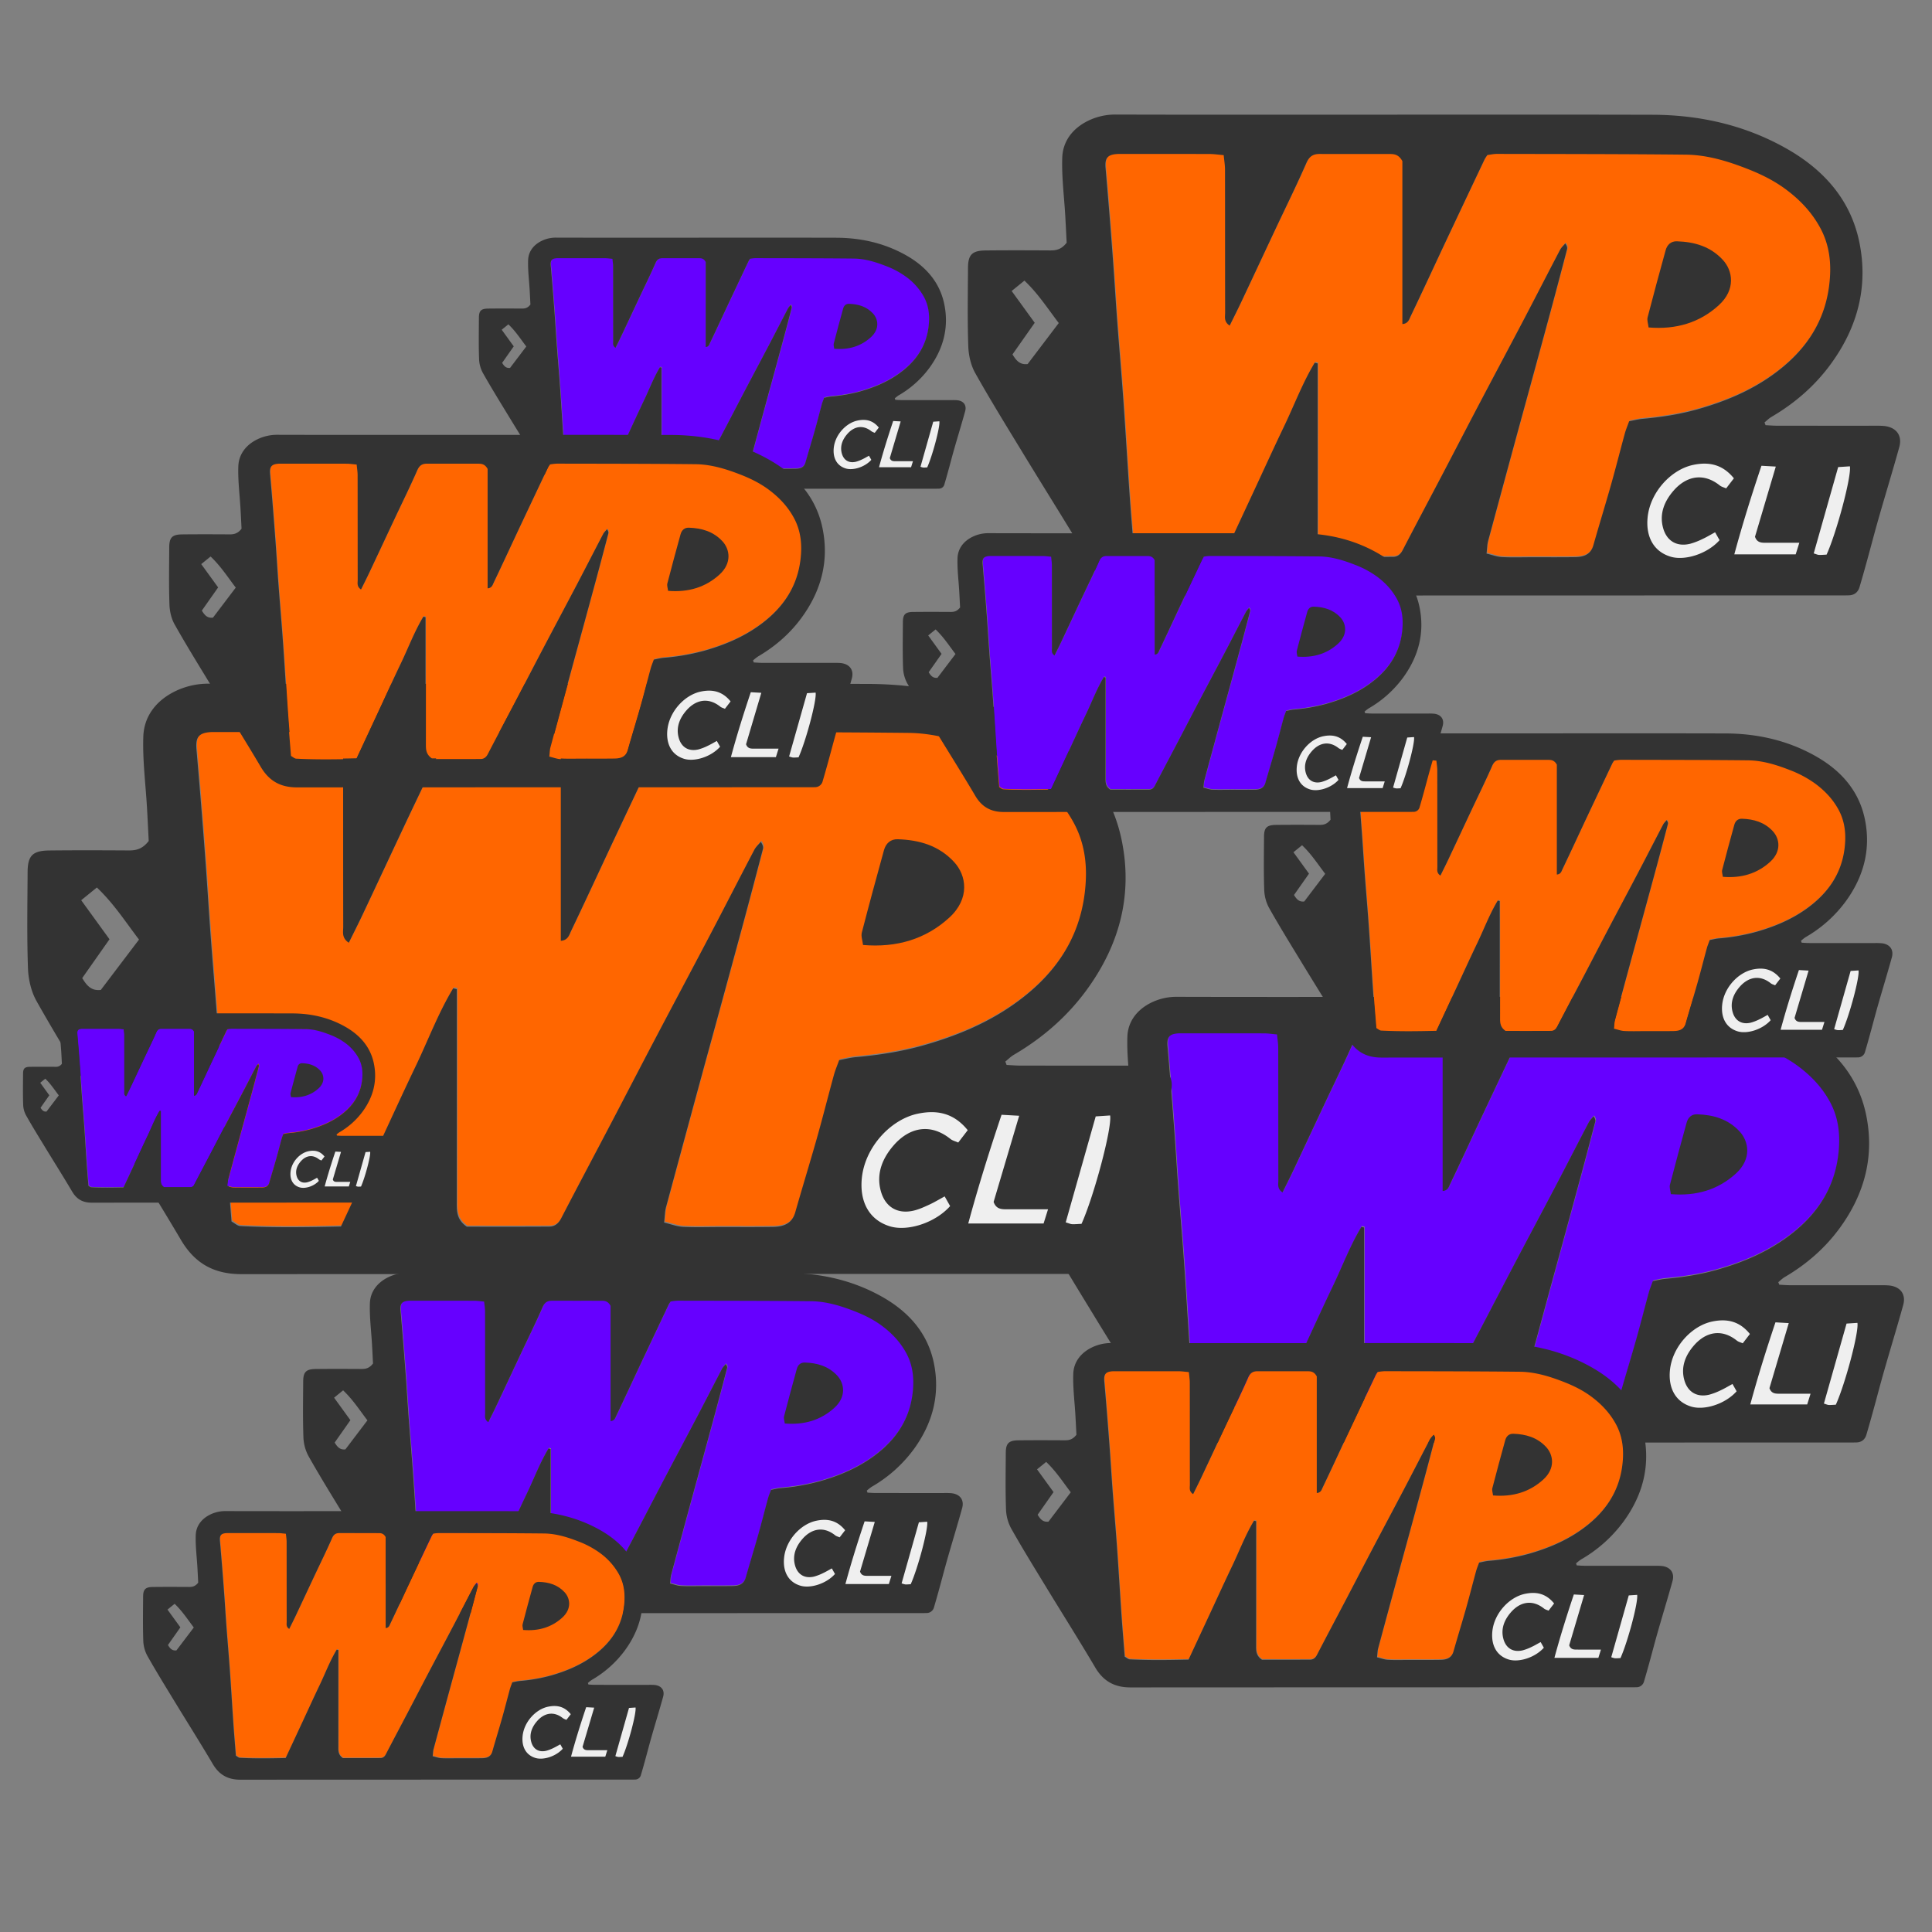 <?xml version="1.0" encoding="UTF-8"?> <svg xmlns="http://www.w3.org/2000/svg" preserveAspectRatio="xMidYMid meet" width="2000" height="2000" viewBox="0 0 2000 2000"><rect x="0" y="0" width="2000" height="2000" fill="#808080" stroke="none"/><defs><style>.cls-1{fill:#60f;}.cls-2{fill:#efefef;}.cls-3{fill:#333;}.cls-4{fill:#f60;}</style></defs><g id="wordpress"><path class="cls-1" d="M853.409,411.304c2.493-.463,4.855-1.097,7.254-1.313a161.96,161.96,0,0,0,30.325-5.33c14.009-4.015,27.186-9.444,39.151-17.843,17.204-12.078,28.772-27.745,31.4-49.033,1.329-10.765.484-21.267-4.904-31.137a63.821,63.821,0,0,0-18.596-20.748,88.178,88.178,0,0,0-20.76-11.046c-10.72-4.185-21.675-7.53-33.187-7.653-34.029-.364-68.061-.334-102.093-.412a40.688,40.688,0,0,0-5.205.609,23.869,23.869,0,0,0-1.502,2.314q-10.576,22.314-21.11,44.647C747.886,327.75,741.71,341.2,735.309,354.542c-.759,1.582-1.268,3.986-4.463,4.21V270.693c-1.967-3.602-4.4-3.854-6.904-3.857-12.598-.015-25.196.008-37.794-.017-3.552-.007-5.62,1.304-7.191,4.886-5.259,11.996-11.07,23.75-16.648,35.607-6.215,13.213-12.389,26.446-18.618,39.653-1.952,4.137-4.025,8.217-6.194,12.63-3.247-2.146-2.447-4.782-2.452-7.027-.052-25.76-.014-51.52-.065-77.281-.005-2.516-.441-5.031-.703-7.832-3.012-.26-5.221-.61-7.431-.616-15.982-.047-31.965-.026-47.948-.024-.752,0-1.507-.021-2.256.029-5.283.357-6.685,2.323-6.222,7.636q2.052,23.531,3.809,47.087c.895,11.778,1.581,23.572,2.458,35.352,1.073,14.396,2.337,28.778,3.357,43.178,1.207,17.029,2.194,34.074,3.372,51.106.711,10.276,1.602,20.54,2.439,31.143,1.341.726,2.581,1.949,3.879,2.015,14.613.745,29.223.517,44.298.191,5.64-12.107,11.084-23.791,16.525-35.476,5.453-11.709,10.796-23.471,16.384-35.114,5.49-11.438,9.939-23.418,16.522-34.302l1.593.386v6.514q0,43.999-.026,87.999c-.006,3.697.199,7.18,4.427,10.078,11.557,0,23.944.045,36.33-.039,2.404-.017,4.034-1.367,5.215-3.645,7.155-13.808,14.467-27.533,21.69-41.306,6.529-12.448,12.977-24.939,19.521-37.379,8.197-15.584,16.496-31.114,24.676-46.706,6.44-12.275,12.742-24.622,19.18-36.898a22.386,22.386,0,0,1,2.818-3.486c.976,1.44,1.162,2.363.948,3.181-3.084,11.754-6.177,23.506-9.358,35.234q-8.231,30.347-16.559,60.668-8.413,30.881-16.749,61.783a52.812,52.812,0,0,0-.834,6.776c3.039.721,5.641,1.745,8.289,1.882,5.438.281,10.901.091,16.354.088,7.709-.004,15.42.061,23.127-.052,4.578-.067,8.498-1.231,9.975-6.441,3.105-10.952,6.474-21.828,9.569-32.783,2.597-9.191,4.925-18.458,7.447-27.671C851.686,415.695,852.577,413.631,853.409,411.304Z"></path><polygon class="cls-2" points="871.04 428.545 986.315 428.545 973.053 488.733 852.677 493.834 871.04 428.545"></polygon><path class="cls-3" d="M926.846,413.887c2.014.099,4.029.28,6.043.283q26.23.034,52.46.018a52.859,52.859,0,0,1,5.635.138c6.538.707,9.877,5.149,8.137,11.419-3.555,12.807-7.451,25.519-11.11,38.297-2.216,7.74-4.235,15.537-6.375,23.299-1.292,4.687-2.603,9.37-3.991,14.029a5.781,5.781,0,0,1-5.784,4.483c-1.503.046-3.008.054-4.511.054Q778.664,505.911,589.98,506c-12.118.014-20.545-4.651-26.724-15.121-12.069-20.453-24.783-40.526-37.136-60.813-8.95-14.698-18.017-29.338-26.442-44.335a32.894,32.894,0,0,1-3.757-14.5c-.491-14.085-.235-28.199-.155-42.3.041-7.209,2.201-9.398,9.522-9.48,11.656-.131,23.315-.086,34.973-.02,3.159.018,5.984-.486,8.831-4.17-.215-4.176-.458-9.372-.756-14.565-.601-10.477-1.984-20.979-1.623-31.421.309-8.953,5.678-15.78,13.794-19.823A33.408,33.408,0,0,1,575.734,246c39.862.118,79.724.064,119.586.064,56.785,0,113.57-.099,170.354.045,25.556.065,50.023,5.593,72.318,18.177,19.99,11.283,34.808,27.501,39.553,50.755,4.877,23.906-.93,45.718-15.12,65.362A104.374,104.374,0,0,1,930.028,409.42a32.608,32.608,0,0,0-3.746,2.98Q926.564,413.144,926.846,413.887Zm-73.737-2.105c2.493-.463,4.855-1.097,7.254-1.313a161.952,161.952,0,0,0,30.325-5.33c14.009-4.015,27.186-9.444,39.151-17.843,17.204-12.078,28.772-27.745,31.4-49.033,1.329-10.765.484-21.267-4.904-31.137a63.821,63.821,0,0,0-18.596-20.748,88.182,88.182,0,0,0-20.76-11.046c-10.72-4.185-21.675-7.53-33.187-7.653-34.029-.364-68.061-.334-102.093-.412a40.67,40.67,0,0,0-5.205.609,23.821,23.821,0,0,0-1.501,2.314q-10.576,22.314-21.11,44.647c-6.296,13.393-12.472,26.843-18.873,40.185-.759,1.582-1.268,3.986-4.463,4.21V271.171c-1.967-3.602-4.4-3.855-6.904-3.858-12.598-.015-25.196.008-37.794-.017-3.552-.007-5.62,1.304-7.191,4.886-5.259,11.996-11.07,23.75-16.648,35.607-6.215,13.213-12.389,26.446-18.619,39.653-1.952,4.137-4.025,8.217-6.194,12.63-3.247-2.146-2.447-4.782-2.452-7.027-.052-25.76-.014-51.52-.065-77.281-.005-2.516-.441-5.031-.703-7.832-3.012-.26-5.221-.61-7.431-.616-15.982-.047-31.965-.026-47.948-.024-.752,0-1.507-.021-2.256.029-5.283.357-6.685,2.323-6.222,7.636q2.052,23.53,3.809,47.087c.895,11.778,1.581,23.572,2.458,35.352,1.073,14.396,2.337,28.778,3.357,43.178,1.207,17.029,2.194,34.074,3.372,51.106.711,10.276,1.602,20.54,2.439,31.143,1.341.726,2.581,1.949,3.879,2.015,14.613.745,29.223.517,44.298.191,5.64-12.107,11.084-23.791,16.525-35.476,5.453-11.709,10.796-23.471,16.384-35.114,5.49-11.439,9.939-23.419,16.522-34.302l1.593.386v6.514q0,43.999-.026,87.998c-.006,3.697.199,7.179,4.427,10.078,11.557,0,23.944.045,36.33-.039,2.404-.016,4.034-1.367,5.215-3.645,7.155-13.808,14.467-27.534,21.69-41.306,6.529-12.448,12.977-24.939,19.521-37.379,8.197-15.584,16.496-31.114,24.676-46.706,6.44-12.275,12.742-24.622,19.18-36.898a22.391,22.391,0,0,1,2.818-3.486c.976,1.44,1.162,2.364.948,3.181-3.084,11.754-6.177,23.506-9.358,35.234q-8.231,30.347-16.559,60.668-8.413,30.881-16.749,61.783a52.817,52.817,0,0,0-.834,6.776c3.039.721,5.641,1.745,8.289,1.882,5.438.281,10.901.091,16.354.088,7.709-.004,15.42.061,23.127-.052,4.578-.067,8.498-1.231,9.975-6.441,3.105-10.952,6.474-21.828,9.569-32.783,2.597-9.191,4.925-18.458,7.447-27.671C851.386,416.173,852.277,414.109,853.109,411.782Zm56.62,30.829c-6.091-7.528-13.468-9.061-22.053-7.244-11.84,2.507-23.173,14.63-24.571,28.312-1.039,10.168,3.001,18.42,12.397,21.274,7.657,2.326,19.811-1.431,26.48-8.921l-2.404-4.263c-2.462,1.334-4.516,2.58-6.683,3.583a38.145,38.145,0,0,1-6.789,2.633c-7.197,1.767-12.678-1.462-14.636-8.539-2.175-7.859.866-14.706,5.715-20.238,6.791-7.747,15.987-9.889,24.942-2.727a15.837,15.837,0,0,0,3.422,1.571Zm22.654-6.35-7.756-.436c-5.328,15.874-10.22,31.448-14.666,47.87h33.173l1.956-6.247c-6.579,0-12.184.005-17.789-.003-2.462-.003-4.998.123-6.168-3.251ZM531.829,358.543,519.811,375.64c2.029,3.318,3.986,5.694,8.192,5.214l16.818-22.173c-6.075-7.986-11.191-15.957-18.554-22.929l-6.903,5.603ZM959.832,483.855c5.41-11.936,13.514-42.19,12.596-47.733l-6.341.421L952.88,483.194a15.354,15.354,0,0,0,2.839.813C957.013,484.06,958.314,483.923,959.832,483.855Z"></path><path class="cls-3" d="M863.629,361.065c-.228-2.009-.943-3.869-.538-5.442,3.12-12.127,6.427-24.206,9.749-36.28.829-3.015,2.909-4.95,6.114-4.842,9.429.316,17.996,2.726,24.745,9.987,5.473,5.889,7.165,16.081-2.13,24.563C891.215,358.5,878.438,362.314,863.629,361.065Z"></path></g><g id="command"><path class="cls-1" d="M798.538,1541.669c3.379-.627,6.579-1.486,9.83-1.78a219.473,219.473,0,0,0,41.095-7.223c18.984-5.441,36.843-12.798,53.057-24.181,23.314-16.367,38.991-37.6,42.552-66.448,1.801-14.589.656-28.82-6.645-42.196-6.238-11.429-14.881-20.468-25.201-28.118-8.63-6.397-18.126-11.062-28.134-14.969-14.527-5.671-29.373-10.205-44.975-10.371-46.115-.493-92.235-.453-138.354-.559a55.14,55.14,0,0,0-7.053.825,32.307,32.307,0,0,0-2.035,3.135q-14.332,30.239-28.607,60.505c-8.533,18.15-16.902,36.376-25.576,54.458-1.028,2.144-1.719,5.402-6.048,5.705V1351.117c-2.666-4.881-5.963-5.224-9.356-5.228-17.073-.02-34.145.011-51.218-.022-4.814-.01-7.616,1.767-9.745,6.622-7.127,16.257-15.002,32.185-22.561,48.254-8.423,17.906-16.789,35.839-25.231,53.737-2.645,5.607-5.455,11.135-8.394,17.117-4.4-2.908-3.317-6.481-3.323-9.523-.071-34.91-.019-69.82-.088-104.729-.007-3.41-.597-6.818-.953-10.614-4.082-.352-7.075-.826-10.07-.835-21.659-.064-43.319-.035-64.978-.033-1.019,0-2.042-.029-3.057.04-7.159.483-9.06,3.148-8.432,10.348q2.78,31.888,5.162,63.811c1.214,15.961,2.142,31.945,3.332,47.908,1.454,19.509,3.167,39,4.55,58.514,1.636,23.078,2.974,46.177,4.57,69.257.963,13.926,2.171,27.836,3.305,42.204,1.817.983,3.497,2.641,5.257,2.73,19.803,1.01,39.602.701,60.031.259,7.643-16.408,15.02-32.242,22.394-48.077,7.389-15.868,14.63-31.807,22.204-47.586,7.441-15.501,13.469-31.736,22.391-46.485l2.158.523v8.827q0,59.627-.035,119.254c-.008,5.011.27,9.73,5.999,13.658,15.662,0,32.449.061,49.234-.053,3.258-.022,5.467-1.852,7.067-4.94,9.696-18.712,19.605-37.313,29.394-55.977,8.847-16.869,17.586-33.796,26.454-50.655,11.109-21.119,22.355-42.165,33.44-63.296,8.727-16.635,17.267-33.367,25.992-50.003.922-1.759,2.53-3.158,3.819-4.724,1.322,1.952,1.575,3.203,1.284,4.311-4.18,15.929-8.371,31.855-12.681,47.748q-11.155,41.126-22.441,82.216-11.401,41.849-22.697,83.727c-.696,2.591-.683,5.372-1.13,9.183,4.118.977,7.645,2.365,11.233,2.551,7.37.381,14.773.124,22.163.119,10.447-.006,20.896.082,31.341-.07,6.204-.091,11.517-1.668,13.518-8.728,4.208-14.841,8.774-29.581,12.967-44.427,3.519-12.456,6.674-25.014,10.092-37.499C796.203,1547.62,797.41,1544.823,798.538,1541.669Z"></path><polygon class="cls-2" points="822.431 1565.034 978.65 1565.034 960.678 1646.6 797.546 1653.513 822.431 1565.034"></polygon><path class="cls-3" d="M898.058,1545.17c2.73.134,5.459.38,8.189.383q35.546.046,71.093.025a71.625,71.625,0,0,1,7.636.187c8.86.957,13.385,6.978,11.027,15.474-4.817,17.356-10.098,34.583-15.056,51.9-3.003,10.489-5.739,21.055-8.639,31.575-1.751,6.351-3.527,12.698-5.409,19.011a7.834,7.834,0,0,1-7.838,6.075c-2.037.063-4.076.074-6.114.074q-255.701.005-511.403.126c-16.422.019-27.843-6.303-36.215-20.492-16.356-27.718-33.585-54.92-50.325-82.413-12.129-19.919-24.416-39.758-35.834-60.082a44.576,44.576,0,0,1-5.091-19.65c-.665-19.088-.318-38.214-.21-57.325.055-9.77,2.983-12.736,12.905-12.847,15.796-.177,31.597-.116,47.394-.027,4.282.024,8.11-.659,11.968-5.652-.292-5.659-.62-12.701-1.024-19.738-.815-14.199-2.688-28.43-2.2-42.582.418-12.132,7.694-21.384,18.694-26.864a45.275,45.275,0,0,1,20.633-4.676c54.02.161,108.04.086,162.061.086,76.953,0,153.907-.134,230.86.061,34.633.088,67.79,7.58,98.004,24.633,27.09,15.29,47.171,37.268,53.601,68.783,6.61,32.398-1.26,61.956-20.491,88.577a141.448,141.448,0,0,1-43.902,39.323,44.194,44.194,0,0,0-5.077,4.039Q897.676,1544.163,898.058,1545.17Zm-99.927-2.853c3.379-.627,6.579-1.486,9.83-1.78a219.49,219.49,0,0,0,41.095-7.223c18.984-5.441,36.843-12.798,53.057-24.181,23.314-16.367,38.991-37.6,42.552-66.448,1.801-14.589.656-28.82-6.645-42.196-6.238-11.428-14.881-20.467-25.201-28.118-8.63-6.397-18.126-11.062-28.134-14.969-14.527-5.671-29.373-10.205-44.975-10.371-46.115-.493-92.235-.453-138.354-.558a55.124,55.124,0,0,0-7.053.825,32.307,32.307,0,0,0-2.035,3.135q-14.332,30.239-28.607,60.505c-8.533,18.15-16.902,36.376-25.576,54.458-1.028,2.144-1.719,5.402-6.048,5.705v-119.336c-2.666-4.881-5.963-5.224-9.356-5.228-17.073-.02-34.145.011-51.218-.023-4.814-.01-7.616,1.767-9.745,6.622-7.127,16.257-15.002,32.185-22.561,48.254-8.423,17.906-16.789,35.839-25.231,53.737-2.645,5.607-5.455,11.135-8.394,17.117-4.4-2.908-3.317-6.481-3.323-9.523-.071-34.91-.019-69.82-.088-104.729-.007-3.41-.597-6.818-.953-10.614-4.082-.352-7.075-.826-10.07-.835-21.659-.064-43.319-.035-64.978-.033-1.019,0-2.042-.029-3.057.04-7.159.483-9.06,3.148-8.432,10.348q2.781,31.888,5.162,63.811c1.214,15.961,2.142,31.944,3.332,47.908,1.454,19.509,3.167,39,4.55,58.514,1.636,23.078,2.974,46.177,4.57,69.257.963,13.926,2.171,27.836,3.305,42.204,1.817.983,3.497,2.641,5.257,2.73,19.803,1.01,39.602.701,60.031.259,7.643-16.408,15.02-32.242,22.394-48.077,7.389-15.868,14.63-31.807,22.204-47.586,7.441-15.501,13.469-31.736,22.391-46.485l2.158.523v8.827q0,59.627-.035,119.254c-.008,5.01.27,9.729,5.999,13.658,15.662,0,32.449.061,49.234-.053,3.258-.022,5.467-1.852,7.067-4.94,9.696-18.712,19.605-37.313,29.394-55.977,8.847-16.87,17.586-33.796,26.454-50.655,11.109-21.119,22.355-42.165,33.441-63.296,8.727-16.635,17.267-33.367,25.992-50.003.922-1.759,2.53-3.158,3.819-4.724,1.322,1.952,1.575,3.203,1.284,4.311-4.18,15.929-8.371,31.855-12.681,47.748q-11.155,41.126-22.441,82.216-11.4,41.849-22.697,83.727c-.696,2.591-.683,5.372-1.13,9.183,4.118.977,7.645,2.365,11.233,2.551,7.37.381,14.774.124,22.163.12,10.447-.006,20.896.082,31.341-.07,6.204-.091,11.517-1.668,13.518-8.728,4.208-14.841,8.774-29.581,12.967-44.427,3.519-12.456,6.674-25.014,10.092-37.499C795.797,1548.268,797.004,1545.471,798.132,1542.317Zm76.73,41.779c-8.255-10.202-18.251-12.28-29.885-9.816-16.045,3.397-31.404,19.826-33.298,38.367-1.408,13.78,4.066,24.963,16.8,28.83,10.376,3.152,26.848-1.939,35.886-12.09-.99-1.755-2.06-3.653-3.258-5.777-3.337,1.808-6.121,3.497-9.057,4.856a51.681,51.681,0,0,1-9.2,3.568c-9.753,2.395-17.181-1.981-19.835-11.572-2.947-10.65,1.174-19.929,7.745-27.427,9.202-10.499,21.665-13.402,33.8-3.695,1.246.997,2.977,1.388,4.638,2.129Zm30.7-8.606-10.511-.592c-7.22,21.512-13.85,42.618-19.875,64.872h44.956l2.651-8.466c-8.916,0-16.512.007-24.108-.003-3.336-.005-6.774.166-8.359-4.406ZM362.739,1470.17c-5.751,8.181-11.075,15.753-16.288,23.168,2.75,4.497,5.401,7.716,11.102,7.065l22.792-30.048c-8.233-10.822-15.166-21.625-25.145-31.073l-9.354,7.593C351.661,1454.893,356.832,1462.023,362.739,1470.17Zm580.021,169.82c7.331-16.176,18.314-57.175,17.07-64.687l-8.593.57c-6.065,21.423-11.947,42.201-17.897,63.221a20.817,20.817,0,0,0,3.848,1.101C938.94,1640.268,940.704,1640.081,942.76,1639.989Z"></path><path class="cls-3" d="M812.388,1473.587c-.309-2.723-1.278-5.244-.73-7.374,4.229-16.434,8.71-32.804,13.211-49.166,1.124-4.086,3.942-6.708,8.285-6.562,12.778.428,24.388,3.694,33.534,13.535,7.417,7.981,9.71,21.793-2.886,33.287C849.772,1470.111,832.457,1475.28,812.388,1473.587Z"></path></g><g id="line"><path class="cls-1" d="M1711.515,1325.35c4.426-.822,8.618-1.947,12.877-2.331,18.218-1.642,36.106-4.382,53.833-9.462,24.869-7.127,48.263-16.765,69.503-31.676,30.541-21.441,51.077-49.254,55.742-87.045,2.359-19.111.859-37.754-8.705-55.276-8.172-14.971-19.493-26.812-33.013-36.833-11.305-8.38-23.745-14.491-36.855-19.609-19.03-7.429-38.478-13.368-58.916-13.586-60.409-.646-120.826-.594-181.24-.732a72.223,72.223,0,0,0-9.24,1.081,42.305,42.305,0,0,0-2.666,4.107q-18.775,39.612-37.475,79.259c-11.177,23.775-22.142,47.652-33.504,71.338-1.347,2.808-2.252,7.076-7.922,7.474V1075.732c-3.492-6.394-7.811-6.843-12.256-6.848-22.365-.027-44.729.015-67.094-.03-6.306-.013-9.977,2.315-12.765,8.675-9.335,21.296-19.652,42.162-29.554,63.211-11.034,23.457-21.994,46.949-33.052,70.393-3.465,7.345-7.146,14.587-10.996,22.422-5.764-3.809-4.345-8.49-4.353-12.475-.093-45.731-.025-91.462-.115-137.192-.009-4.467-.782-8.932-1.248-13.903-5.347-.462-9.268-1.083-13.192-1.094-28.373-.084-56.746-.046-85.119-.043-1.335,0-2.675-.037-4.005.052-9.378.633-11.868,4.124-11.046,13.556q3.642,41.773,6.762,83.591c1.59,20.909,2.806,41.846,4.364,62.758,1.904,25.557,4.148,51.088,5.96,76.651,2.143,30.231,3.895,60.49,5.986,90.725,1.262,18.243,2.844,36.464,4.33,55.286,2.38,1.288,4.581,3.459,6.887,3.577,25.941,1.323,51.878.919,78.639.34,10.012-21.494,19.676-42.235,29.336-62.979,9.68-20.786,19.165-41.666,29.087-62.337,9.747-20.306,17.644-41.574,29.331-60.894l2.827.685q0,5.782,0,11.564,0,78.11-.046,156.219c-.011,6.564.353,12.745,7.859,17.891,20.516,0,42.507.081,64.495-.07,4.268-.029,7.162-2.426,9.258-6.471,12.701-24.512,25.683-48.879,38.505-73.328,11.59-22.099,23.037-44.272,34.654-66.356,14.553-27.665,29.284-55.235,43.806-82.916,11.432-21.791,22.62-43.71,34.049-65.503,1.208-2.304,3.313-4.137,5.003-6.189,1.732,2.557,2.063,4.196,1.682,5.647-5.475,20.866-10.965,41.729-16.612,62.549q-14.613,53.874-29.397,107.701-14.934,54.821-29.733,109.679c-.911,3.394-.895,7.037-1.481,12.029,5.395,1.28,10.014,3.098,14.716,3.341,9.655.499,19.353.162,29.033.157,13.686-.008,27.373.108,41.056-.092,8.127-.119,15.086-2.185,17.709-11.434,5.512-19.442,11.493-38.751,16.987-58.198,4.61-16.317,8.743-32.767,13.22-49.123C1708.457,1333.146,1710.038,1329.482,1711.515,1325.35Z"></path><polygon class="cls-2" points="1742.814 1355.958 1947.457 1355.958 1923.914 1462.807 1710.216 1471.862 1742.814 1355.958"></polygon><path class="cls-3" d="M1841.884,1329.937c3.576.175,7.152.497,10.728.502q46.565.06,93.13.033a93.844,93.844,0,0,1,10.003.245c11.607,1.254,17.534,9.141,14.444,20.271-6.311,22.736-13.228,45.302-19.723,67.988-3.935,13.741-7.517,27.582-11.316,41.362-2.294,8.32-4.62,16.634-7.085,24.904-1.491,5.004-4.934,7.794-10.268,7.958-2.668.082-5.339.097-8.009.097q-334.962.006-669.923.164c-21.513.025-36.473-8.256-47.441-26.843-21.426-36.31-43.996-71.943-65.925-107.958-15.888-26.093-31.985-52.082-46.941-78.706-4.22-7.512-6.366-17.04-6.669-25.74-.872-25.005-.417-50.06-.276-75.093.072-12.798,3.908-16.684,16.905-16.83,20.693-.232,41.391-.152,62.085-.035,5.609.032,10.624-.863,15.678-7.403-.382-7.414-.812-16.638-1.341-25.856-1.068-18.6-3.522-37.243-2.882-55.781.548-15.893,10.08-28.012,24.489-35.192a59.309,59.309,0,0,1,27.029-6.125c70.764.21,141.53.113,212.295.113,100.807,0,201.614-.175,302.42.08,45.369.115,88.803,9.929,128.382,32.269,35.486,20.03,61.793,48.821,70.216,90.103,8.659,42.44-1.651,81.161-26.842,116.034-15.399,21.318-34.837,38.235-57.51,51.512-2.42,1.417-4.443,3.511-6.65,5.291Q1841.383,1328.617,1841.884,1329.937Zm-130.901-3.738c4.426-.822,8.618-1.947,12.877-2.331,18.218-1.642,36.106-4.382,53.833-9.462,24.869-7.127,48.263-16.765,69.503-31.676,30.541-21.441,51.077-49.254,55.742-87.045,2.359-19.111.859-37.754-8.705-55.276-8.172-14.971-19.493-26.812-33.013-36.833-11.305-8.38-23.745-14.491-36.855-19.609-19.03-7.429-38.478-13.368-58.916-13.586-60.409-.645-120.826-.594-181.239-.732a72.241,72.241,0,0,0-9.24,1.081,42.305,42.305,0,0,0-2.666,4.107q-18.775,39.612-37.475,79.259c-11.177,23.776-22.142,47.652-33.504,71.338-1.347,2.808-2.252,7.076-7.922,7.474V1076.581c-3.492-6.394-7.811-6.843-12.256-6.848-22.365-.027-44.729.015-67.094-.03-6.306-.013-9.977,2.315-12.765,8.675-9.335,21.296-19.652,42.162-29.554,63.211-11.034,23.457-21.994,46.949-33.052,70.393-3.464,7.345-7.146,14.587-10.996,22.422-5.764-3.809-4.345-8.49-4.353-12.475-.093-45.731-.025-91.462-.115-137.192-.009-4.467-.782-8.932-1.248-13.903-5.347-.462-9.268-1.083-13.192-1.094-28.373-.084-56.746-.046-85.119-.043-1.335,0-2.675-.037-4.005.052-9.378.633-11.868,4.124-11.046,13.556q3.642,41.773,6.762,83.591c1.59,20.909,2.806,41.846,4.364,62.758,1.904,25.556,4.148,51.088,5.96,76.651,2.143,30.231,3.895,60.49,5.986,90.725,1.262,18.243,2.844,36.464,4.33,55.286,2.38,1.288,4.581,3.459,6.887,3.577,25.941,1.323,51.878.919,78.639.34,10.012-21.494,19.676-42.236,29.336-62.979,9.68-20.787,19.165-41.666,29.087-62.337,9.747-20.306,17.644-41.574,29.331-60.895l2.827.685q0,5.782,0,11.563,0,78.11-.046,156.219c-.011,6.564.353,12.745,7.859,17.891,20.516,0,42.507.081,64.495-.07,4.268-.029,7.162-2.426,9.258-6.471,12.701-24.512,25.683-48.879,38.505-73.328,11.59-22.099,23.037-44.272,34.654-66.356,14.553-27.665,29.284-55.235,43.806-82.916,11.432-21.791,22.62-43.71,34.049-65.503,1.208-2.304,3.313-4.137,5.003-6.189,1.732,2.557,2.063,4.196,1.682,5.647-5.475,20.866-10.965,41.729-16.612,62.549q-14.613,53.874-29.397,107.701-14.934,54.821-29.733,109.679c-.911,3.394-.895,7.037-1.481,12.029,5.395,1.28,10.014,3.098,14.716,3.341,9.655.499,19.353.162,29.033.157,13.686-.008,27.373.108,41.056-.092,8.127-.119,15.086-2.185,17.709-11.434,5.512-19.442,11.493-38.751,16.987-58.198,4.61-16.317,8.743-32.767,13.22-49.123C1707.924,1333.994,1709.506,1330.331,1710.983,1326.199Zm100.514,54.73c-10.813-13.364-23.909-16.086-39.149-12.859-21.018,4.45-41.139,25.971-43.62,50.26-1.844,18.051,5.327,32.7,22.007,37.767,13.592,4.129,35.169-2.54,47.01-15.837l-4.268-7.567c-4.371,2.368-8.018,4.581-11.864,6.361a67.701,67.701,0,0,1-12.052,4.674c-12.776,3.137-22.506-2.595-25.983-15.159-3.86-13.951,1.537-26.107,10.146-35.928,12.055-13.753,28.38-17.556,44.278-4.84,1.633,1.306,3.9,1.818,6.075,2.789Zm40.216-11.273-13.769-.775c-9.458,28.18-18.143,55.828-26.036,84.981H1870.8c1.046-3.341,2.043-6.525,3.473-11.09-11.68,0-21.63.01-31.58-.004-4.37-.006-8.874.218-10.95-5.772C1838.091,1415.588,1844.589,1393.678,1851.713,1369.656Zm-711.081-137.967-21.336,30.35c3.602,5.891,7.075,10.108,14.543,9.255q14.672-19.343,29.857-39.363c-10.786-14.177-19.867-28.328-32.939-40.704l-12.254,9.947Zm759.81,222.459c9.603-21.19,23.991-74.897,22.36-84.738l-11.257.747c-7.944,28.063-15.65,55.283-23.445,82.818,2.563.763,3.79,1.391,5.04,1.443C1895.438,1454.511,1897.748,1454.267,1900.442,1454.147Z"></path><path class="cls-3" d="M1729.658,1236.165c-.405-3.567-1.674-6.869-.956-9.66,5.54-21.528,11.41-42.972,17.307-64.406,1.472-5.352,5.163-8.787,10.853-8.597,16.739.561,31.948,4.839,43.929,17.73,9.716,10.455,12.719,28.548-3.781,43.606C1778.63,1231.611,1755.948,1238.382,1729.658,1236.165Z"></path><path class="cls-4" d="M1770.276,972.538c3.219-.598,6.268-1.416,9.366-1.695a209.105,209.105,0,0,0,39.153-6.882c18.087-5.184,35.102-12.193,50.55-23.038,22.213-15.594,37.149-35.823,40.541-63.308,1.716-13.899.625-27.459-6.331-40.202-5.943-10.889-14.178-19.5-24.011-26.789a113.853,113.853,0,0,0-26.805-14.262c-13.84-5.403-27.985-9.722-42.85-9.881-43.936-.469-87.877-.432-131.816-.532a52.523,52.523,0,0,0-6.72.786,30.792,30.792,0,0,0-1.939,2.987q-13.655,28.81-27.256,57.646c-8.129,17.292-16.104,34.657-24.368,51.884-.98,2.042-1.638,5.147-5.762,5.436V790.99c-2.54-4.65-5.681-4.977-8.914-4.981-16.266-.019-32.532.011-48.797-.021-4.587-.009-7.256,1.684-9.284,6.309-6.79,15.489-14.293,30.664-21.495,45.974-8.025,17.06-15.996,34.146-24.039,51.197-2.52,5.342-5.197,10.609-7.998,16.308-4.192-2.77-3.16-6.175-3.166-9.073-.068-33.26-.018-66.52-.084-99.78-.006-3.249-.569-6.496-.908-10.112-3.889-.336-6.741-.787-9.594-.796-20.636-.061-41.272-.033-61.908-.031-.971,0-1.945-.027-2.912.038-6.821.461-8.632,3-8.033,9.859q2.649,30.381,4.918,60.796c1.156,15.207,2.041,30.435,3.174,45.644,1.385,18.587,3.017,37.157,4.335,55.749,1.559,21.987,2.833,43.995,4.354,65.985.917,13.268,2.069,26.52,3.149,40.21,1.731.937,3.332,2.516,5.009,2.601,18.867.962,37.731.668,57.195.247,7.282-15.633,14.31-30.718,21.336-45.805,7.04-15.118,13.939-30.304,21.155-45.338,7.089-14.769,12.833-30.236,21.333-44.289l2.056.498v8.41q0,56.809-.034,113.619c-.008,4.774.257,9.27,5.716,13.012,14.922,0,30.915.059,46.908-.051,3.104-.021,5.209-1.764,6.733-4.707,9.238-17.828,18.679-35.55,28.005-53.332,8.429-16.072,16.755-32.199,25.204-48.261,10.584-20.12,21.299-40.173,31.86-60.305,8.315-15.849,16.451-31.791,24.764-47.64.879-1.676,2.41-3.009,3.638-4.501,1.26,1.86,1.5,3.051,1.223,4.107-3.982,15.176-7.975,30.35-12.082,45.492q-10.628,39.182-21.38,78.331-10.862,39.872-21.625,79.77c-.663,2.468-.651,5.118-1.077,8.749,3.924.931,7.284,2.253,10.703,2.43,7.022.363,14.075.118,21.116.114,9.954-.006,19.909.079,29.86-.067,5.911-.086,10.972-1.589,12.88-8.316,4.009-14.14,8.359-28.183,12.355-42.327,3.353-11.867,6.359-23.832,9.615-35.727C1768.051,978.207,1769.202,975.543,1770.276,972.538Z"></path><polygon class="cls-2" points="1793.04 994.799 1941.877 994.799 1924.754 1072.51 1769.331 1079.096 1793.04 994.799"></polygon><path class="cls-3" d="M1865.094,975.874c2.601.127,5.202.362,7.802.365q33.867.044,67.733.024a68.21,68.21,0,0,1,7.275.178c8.441.912,12.752,6.648,10.505,14.743-4.59,16.536-9.62,32.949-14.345,49.448-2.862,9.994-5.467,20.06-8.23,30.083-1.668,6.051-3.36,12.098-5.153,18.113a7.464,7.464,0,0,1-7.468,5.788c-1.941.06-3.883.07-5.825.07q-243.619.004-487.237.12c-15.646.018-26.527-6.005-34.504-19.523-15.583-26.408-31.998-52.325-47.947-78.518-11.556-18.978-23.262-37.88-34.141-57.243a42.47,42.47,0,0,1-4.85-18.721c-.634-18.186-.303-36.408-.2-54.616.052-9.308,2.842-12.134,12.295-12.24,15.05-.169,30.104-.11,45.155-.025,4.079.023,7.727-.628,11.402-5.384-.278-5.392-.591-12.101-.976-18.805-.776-13.528-2.561-27.087-2.096-40.57.399-11.559,7.331-20.373,17.811-25.595a43.135,43.135,0,0,1,19.658-4.455c51.467.153,102.935.082,154.403.082,73.317,0,146.635-.128,219.951.058,32.997.083,64.587,7.222,93.373,23.469,25.81,14.568,44.942,35.507,51.068,65.532,6.297,30.867-1.201,59.028-19.522,84.392a134.764,134.764,0,0,1-41.827,37.465,42.102,42.102,0,0,0-4.837,3.848Zm-95.205-2.718c3.219-.598,6.268-1.416,9.366-1.696a209.097,209.097,0,0,0,39.153-6.882c18.087-5.184,35.102-12.193,50.55-23.038,22.213-15.594,37.149-35.823,40.541-63.308,1.716-13.899.625-27.459-6.331-40.202-5.943-10.889-14.178-19.5-24.011-26.789a113.858,113.858,0,0,0-26.804-14.261c-13.84-5.403-27.985-9.723-42.85-9.881-43.936-.47-87.877-.432-131.816-.532a52.508,52.508,0,0,0-6.72.786,30.767,30.767,0,0,0-1.939,2.987q-13.655,28.81-27.256,57.646c-8.129,17.292-16.104,34.657-24.368,51.885-.98,2.042-1.638,5.146-5.762,5.436V791.607c-2.54-4.65-5.681-4.977-8.914-4.981-16.266-.019-32.532.011-48.798-.021-4.587-.009-7.256,1.684-9.284,6.309-6.79,15.489-14.293,30.664-21.495,45.974-8.025,17.06-15.996,34.146-24.039,51.197-2.52,5.342-5.197,10.609-7.998,16.308-4.192-2.77-3.16-6.175-3.166-9.073-.068-33.26-.018-66.52-.084-99.78-.006-3.249-.569-6.496-.908-10.112-3.889-.336-6.741-.787-9.594-.796-20.636-.061-41.272-.033-61.907-.031-.971,0-1.945-.027-2.913.038-6.821.46-8.632,3-8.033,9.859q2.649,30.381,4.918,60.796c1.156,15.207,2.041,30.435,3.174,45.644,1.385,18.587,3.017,37.157,4.335,55.749,1.559,21.987,2.833,43.995,4.354,65.985.917,13.268,2.069,26.52,3.149,40.21,1.731.937,3.332,2.516,5.009,2.601,18.867.962,37.731.668,57.195.247,7.282-15.633,14.31-30.718,21.336-45.805,7.04-15.118,13.939-30.304,21.155-45.337,7.089-14.769,12.833-30.237,21.332-44.289l2.056.498q0,4.205,0,8.41,0,56.809-.034,113.619c-.008,4.774.257,9.27,5.716,13.012,14.922,0,30.915.059,46.908-.051,3.104-.021,5.209-1.764,6.733-4.707,9.238-17.828,18.679-35.55,28.005-53.332,8.429-16.072,16.755-32.199,25.204-48.261,10.584-20.121,21.299-40.173,31.86-60.305,8.315-15.849,16.451-31.791,24.764-47.64.879-1.676,2.41-3.009,3.638-4.501,1.26,1.86,1.5,3.051,1.223,4.107-3.982,15.176-7.975,30.35-12.082,45.492q-10.628,39.182-21.38,78.331-10.862,39.872-21.625,79.77c-.663,2.468-.651,5.118-1.077,8.749,3.924.931,7.284,2.253,10.703,2.43,7.022.363,14.075.118,21.116.114,9.954-.006,19.909.079,29.86-.067,5.911-.086,10.972-1.589,12.88-8.316,4.009-14.14,8.359-28.184,12.355-42.327,3.353-11.867,6.359-23.832,9.615-35.727C1767.664,978.825,1768.815,976.16,1769.889,973.155Zm73.104,39.805c-7.865-9.72-17.389-11.699-28.473-9.352-15.287,3.236-29.92,18.889-31.725,36.554-1.341,13.129,3.874,23.783,16.006,27.468,9.886,3.003,25.579-1.847,34.19-11.519l-3.104-5.504c-3.179,1.722-5.832,3.332-8.629,4.627a49.247,49.247,0,0,1-8.765,3.4c-9.292,2.281-16.369-1.888-18.897-11.025-2.808-10.146,1.118-18.987,7.379-26.131,8.768-10.003,20.641-12.769,32.203-3.521,1.187.95,2.836,1.322,4.419,2.028Zm29.249-8.199-10.014-.564c-6.879,20.495-13.196,40.604-18.936,61.807h42.832l2.526-8.066c-8.495,0-15.732.007-22.968-.003-3.178-.004-6.454.158-7.964-4.198ZM1355.07,904.417,1339.553,926.49c2.62,4.285,5.146,7.351,10.577,6.731l21.715-28.628c-7.844-10.311-14.45-20.603-23.956-29.604l-8.912,7.234Zm552.613,161.795c6.985-15.412,17.449-54.473,16.263-61.63l-8.187.543-17.052,60.234a19.83,19.83,0,0,0,3.666,1.049C1904.043,1066.477,1905.724,1066.299,1907.683,1066.212Z"></path><path class="cls-3" d="M1783.471,907.673c-.295-2.594-1.218-4.996-.695-7.026,4.029-15.657,8.298-31.253,12.587-46.843,1.071-3.893,3.755-6.391,7.894-6.252,12.174.408,23.236,3.519,31.95,12.895,7.067,7.604,9.251,20.763-2.75,31.714C1819.089,904.361,1802.592,909.285,1783.471,907.673Z"></path></g><g id="wp"><path class="cls-4" d="M869.383,1096.36c5.861-1.088,11.413-2.579,17.054-3.087,24.126-2.174,47.815-5.803,71.291-12.531,32.934-9.438,63.914-22.202,92.043-41.949,40.446-28.394,67.642-65.228,73.819-115.274,3.124-25.309,1.138-49.998-11.528-73.202-10.822-19.826-25.815-35.507-43.719-48.778-14.972-11.098-31.445-19.191-48.806-25.968-25.201-9.838-50.956-17.703-78.022-17.992-79.999-.855-160.009-.786-240.015-.969-4.292-.01-8.585.984-12.236,1.431a56.047,56.047,0,0,0-3.53,5.439q-24.863,52.458-49.628,104.963c-14.802,31.486-29.322,63.105-44.369,94.473-1.784,3.719-2.982,9.371-10.492,9.897V765.791c-4.625-8.467-10.344-9.062-16.231-9.069-29.617-.035-59.235.02-88.852-.039-8.351-.017-13.213,3.066-16.905,11.488-12.363,28.203-26.026,55.835-39.138,83.71-14.612,31.064-29.126,62.174-43.771,93.222-4.588,9.726-9.463,19.317-14.562,29.694-7.633-5.044-5.754-11.243-5.765-16.52-.123-60.561-.033-121.122-.152-181.683-.012-5.915-1.036-11.828-1.653-18.412-7.081-.612-12.274-1.434-17.47-1.449-37.574-.111-75.149-.06-112.723-.057-1.768,0-3.542-.05-5.303.069-12.42.838-15.717,5.462-14.627,17.952q4.824,55.319,8.955,110.699c2.105,27.69,3.716,55.417,5.78,83.11,2.522,33.844,5.493,67.656,7.893,101.509,2.838,40.035,5.159,80.107,7.927,120.147,1.671,24.159,3.767,48.289,5.734,73.216,3.152,1.706,6.067,4.581,9.12,4.737,34.354,1.752,68.702,1.217,104.142.45,13.259-28.464,26.057-55.932,38.849-83.403,12.819-27.527,25.38-55.178,38.519-82.552,12.908-26.891,23.366-55.056,38.843-80.642l3.744.907v15.314q0,103.44-.061,206.88c-.014,8.692.468,16.879,10.408,23.694,27.17,0,56.291.107,85.411-.092,5.652-.039,9.484-3.213,12.26-8.57,16.82-32.461,34.011-64.73,50.992-97.108,15.348-29.265,30.508-58.629,45.893-87.876,19.272-36.636,38.781-73.148,58.012-109.805,15.139-28.858,29.955-57.886,45.091-86.745,1.6-3.051,4.388-5.479,6.625-8.196,2.293,3.387,2.732,5.556,2.227,7.479-7.251,27.633-14.521,55.261-22,82.833q-19.352,71.345-38.93,142.628-19.777,72.6-39.375,145.248c-1.207,4.494-1.185,9.319-1.961,15.93,7.144,1.696,13.262,4.103,19.488,4.425,12.786.661,25.629.215,38.448.207,18.124-.01,36.251.143,54.371-.122,10.762-.158,19.979-2.893,23.451-15.142,7.299-25.747,15.22-51.318,22.496-77.071,6.104-21.608,11.578-43.394,17.507-65.053C865.332,1106.683,867.426,1101.831,869.383,1096.36Z"></path><polygon class="cls-2" points="910.831 1136.893 1181.839 1136.893 1150.661 1278.393 867.662 1290.384 910.831 1136.893"></polygon><path class="cls-3" d="M1042.029,1102.433c4.736.232,9.471.658,14.207.664q61.666.08,123.331.043a124.224,124.224,0,0,1,13.247.325c15.37,1.661,23.22,12.105,19.129,26.845-8.357,30.109-17.517,59.994-26.119,90.036-5.211,18.197-9.955,36.527-14.986,54.775-3.038,11.019-6.118,22.028-9.383,32.981-1.975,6.626-6.535,10.322-13.598,10.539-3.533.109-7.071.128-10.606.128q-443.589.008-887.178.218c-28.489.033-48.301-10.934-62.826-35.549-28.375-48.085-58.263-95.274-87.304-142.969-21.041-34.556-42.357-68.973-62.164-104.23-5.589-9.948-8.43-22.566-8.832-34.088-1.155-33.114-.552-66.294-.365-99.446.096-16.948,5.176-22.094,22.387-22.288,27.404-.308,54.813-.201,82.219-.046,7.428.042,14.069-1.143,20.762-9.804-.506-9.818-1.076-22.033-1.776-34.242-1.414-24.632-4.663-49.321-3.817-73.87.726-21.047,13.348-37.097,32.43-46.604a78.543,78.543,0,0,1,35.794-8.112c93.713.279,187.428.15,281.142.15,133.498,0,266.997-.232,400.495.105,60.082.152,117.601,13.149,170.016,42.734,46.995,26.525,81.833,64.653,92.986,119.324,11.466,56.203-2.186,107.481-35.547,153.663-20.393,28.232-46.135,50.634-76.16,68.217-3.204,1.876-5.884,4.649-8.807,7.006Q1041.366,1100.686,1042.029,1102.433Zm-173.352-4.95c5.861-1.088,11.413-2.579,17.053-3.087,24.126-2.174,47.815-5.803,71.291-12.531,32.934-9.438,63.914-22.202,92.043-41.949,40.446-28.394,67.642-65.228,73.819-115.274,3.124-25.309,1.138-49.998-11.528-73.202-10.822-19.826-25.815-35.507-43.719-48.778-14.972-11.098-31.445-19.19-48.806-25.968-25.201-9.838-50.956-17.703-78.022-17.992-80-.855-160.009-.786-240.015-.969-4.292-.01-8.585.984-12.236,1.431a56.047,56.047,0,0,0-3.53,5.439q-24.863,52.458-49.628,104.963c-14.802,31.486-29.322,63.105-44.369,94.473-1.784,3.719-2.982,9.371-10.492,9.897V766.915c-4.625-8.467-10.344-9.062-16.231-9.069-29.617-.035-59.235.02-88.852-.039-8.351-.017-13.213,3.066-16.905,11.488-12.363,28.203-26.026,55.835-39.138,83.71-14.612,31.064-29.126,62.174-43.771,93.222-4.588,9.726-9.463,19.317-14.562,29.694-7.633-5.044-5.754-11.243-5.765-16.52-.123-60.561-.033-121.122-.152-181.683-.012-5.915-1.036-11.828-1.653-18.412-7.081-.612-12.274-1.434-17.47-1.449-37.574-.111-75.149-.06-112.723-.057-1.768,0-3.542-.05-5.303.069-12.42.838-15.717,5.462-14.627,17.952q4.824,55.319,8.955,110.699c2.105,27.69,3.716,55.417,5.78,83.11,2.522,33.844,5.493,67.656,7.893,101.509,2.838,40.035,5.159,80.107,7.927,120.147,1.671,24.159,3.767,48.289,5.734,73.216,3.152,1.706,6.067,4.581,9.12,4.737,34.354,1.752,68.702,1.216,104.142.45,13.259-28.464,26.057-55.932,38.849-83.403,12.819-27.527,25.38-55.178,38.519-82.552,12.908-26.892,23.366-55.056,38.843-80.642l3.744.907v15.314q0,103.44-.061,206.881c-.014,8.692.468,16.879,10.408,23.694,27.17,0,56.291.107,85.411-.092,5.652-.039,9.484-3.213,12.26-8.57,16.82-32.461,34.011-64.73,50.992-97.108,15.348-29.265,30.508-58.629,45.893-87.876,19.272-36.636,38.781-73.148,58.012-109.805,15.139-28.858,29.955-57.886,45.091-86.745,1.6-3.051,4.388-5.479,6.625-8.196,2.293,3.387,2.732,5.556,2.227,7.479-7.251,27.633-14.521,55.261-22,82.834q-19.352,71.345-38.93,142.628-19.777,72.6-39.375,145.248c-1.207,4.494-1.185,9.319-1.961,15.93,7.144,1.696,13.262,4.103,19.488,4.425,12.786.661,25.629.215,38.448.207,18.124-.01,36.251.143,54.371-.122,10.762-.158,19.979-2.893,23.451-15.142,7.299-25.747,15.22-51.318,22.496-77.071,6.104-21.608,11.578-43.394,17.507-65.053C864.627,1107.807,866.722,1102.955,868.678,1097.484Zm133.11,72.478c-14.32-17.698-31.662-21.303-51.845-17.03-27.834,5.893-54.48,34.394-57.766,66.559-2.442,23.905,7.054,43.305,29.144,50.015,18,5.468,46.575-3.363,62.255-20.973l-5.652-10.021c-5.789,3.136-10.618,6.066-15.712,8.424-5.175,2.395-10.46,4.84-15.96,6.19-16.919,4.154-29.805-3.437-34.409-20.075-5.112-18.475,2.036-34.573,13.437-47.58,15.964-18.213,37.584-23.249,58.637-6.41,2.162,1.729,5.165,2.407,8.046,3.693Zm53.258-14.929-18.234-1.026c-12.526,37.319-24.027,73.933-34.479,112.54h77.989c1.386-4.425,2.706-8.641,4.599-14.686-15.467,0-28.645.013-41.822-.006-5.787-.008-11.751.288-14.502-7.644C1037.006,1215.861,1045.611,1186.846,1055.046,1155.033Zm-941.683-182.71c-9.977,14.192-19.212,27.328-28.256,40.192,4.77,7.802,9.37,13.386,19.259,12.257l39.539-52.128c-14.283-18.775-26.31-37.515-43.621-53.904L84.057,931.912C94.144,945.821,103.114,958.191,113.363,972.323Zm1006.215,294.602c12.718-28.062,31.772-99.186,29.612-112.219l-14.908.99c-10.521,37.164-20.725,73.211-31.048,109.675,3.395,1.01,5.019,1.842,6.675,1.91C1112.95,1267.407,1116.01,1267.084,1119.578,1266.925Z"></path><path class="cls-3" d="M893.409,978.252c-.537-4.724-2.217-9.097-1.266-12.793,7.336-28.509,15.11-56.907,22.919-85.293,1.95-7.088,6.838-11.637,14.373-11.384,22.167.744,42.309,6.408,58.175,23.48,12.867,13.845,16.844,37.806-5.007,57.747C958.263,972.221,928.224,981.187,893.409,978.252Z"></path><path class="cls-4" d="M1687.048,435.195c4.775-.887,9.298-2.101,13.893-2.515,19.655-1.771,38.954-4.727,58.08-10.208,26.831-7.689,52.07-18.087,74.985-34.175,32.95-23.132,55.106-53.139,60.139-93.911,2.545-20.618.927-40.732-9.392-59.636-8.816-16.152-21.031-28.927-35.617-39.739-12.197-9.041-25.618-15.634-39.762-21.155-20.531-8.015-41.513-14.422-63.563-14.658-65.174-.697-130.356-.64-195.535-.789-3.496-.008-6.994.801-9.969,1.166a45.661,45.661,0,0,0-2.876,4.431q-20.256,42.736-40.431,85.511c-12.059,25.651-23.888,51.411-36.147,76.965-1.453,3.03-2.429,7.634-8.547,8.063V165.888c-3.767-6.898-8.427-7.383-13.223-7.388-24.129-.029-48.257.016-72.386-.032-6.804-.014-10.764,2.498-13.772,9.359-10.072,22.976-21.203,45.487-31.885,68.197-11.904,25.307-23.728,50.652-35.659,75.946-3.738,7.924-7.71,15.737-11.864,24.191-6.218-4.109-4.688-9.159-4.697-13.459-.101-49.338-.027-98.676-.124-148.013-.009-4.819-.844-9.636-1.347-15-5.769-.498-9.999-1.168-14.232-1.181-30.611-.091-61.222-.049-91.833-.046-1.44,0-2.885-.041-4.32.056-10.118.683-12.804,4.449-11.917,14.625q3.93,45.068,7.295,90.184c1.715,22.558,3.027,45.147,4.708,67.708,2.055,27.572,4.475,55.118,6.431,82.697,2.312,32.616,4.202,65.261,6.458,97.881,1.361,19.682,3.069,39.34,4.671,59.647,2.568,1.39,4.943,3.732,7.43,3.859,27.987,1.427,55.97.991,84.842.366,10.802-23.189,21.228-45.567,31.65-67.947,10.443-22.426,20.677-44.953,31.381-67.254,10.516-21.908,19.036-44.853,31.645-65.698l3.05.739q0,6.238,0,12.476,0,84.271-.05,168.541c-.011,7.081.381,13.751,8.479,19.303,22.135,0,45.859.087,69.582-.075,4.604-.032,7.727-2.617,9.988-6.982,13.703-26.445,27.708-52.734,41.542-79.112,12.504-23.842,24.854-47.764,37.388-71.59,15.7-29.847,31.594-59.592,47.261-89.456,12.334-23.51,24.404-47.158,36.735-70.669,1.304-2.486,3.575-4.463,5.397-6.677,1.868,2.759,2.226,4.527,1.815,6.093-5.907,22.512-11.83,45.02-17.923,67.483q-15.765,58.123-31.715,116.196Q1556.997,500,1541.031,559.186c-.983,3.661-.965,7.592-1.598,12.978,5.82,1.381,10.804,3.343,15.876,3.605,10.416.539,20.879.175,31.323.169,14.765-.008,29.532.117,44.295-.1,8.768-.128,16.276-2.357,19.105-12.336,5.947-20.976,12.4-41.807,18.327-62.788,4.973-17.604,9.433-35.352,14.263-52.997C1683.748,443.605,1685.455,439.653,1687.048,435.195Z"></path><polygon class="cls-2" points="1720.816 468.217 1941.6 468.217 1916.2 583.494 1685.646 593.263 1720.816 468.217"></polygon><path class="cls-3" d="M1827.7,440.144c3.858.189,7.716.536,11.574.541q50.238.065,100.475.035a101.199,101.199,0,0,1,10.792.264c12.522,1.353,18.917,9.862,15.584,21.87-6.808,24.529-14.271,48.876-21.279,73.35-4.245,14.825-8.11,29.757-12.209,44.624-2.475,8.977-4.984,17.946-7.644,26.869-1.609,5.398-5.324,8.409-11.078,8.586-2.879.089-5.76.104-8.641.104q-361.382.007-722.764.177c-23.209.027-39.35-8.907-51.183-28.961-23.116-39.174-47.466-77.618-71.125-116.474-17.141-28.152-34.508-56.191-50.644-84.914-4.553-8.104-6.868-18.384-7.195-27.771-.941-26.977-.45-54.008-.297-81.017.078-13.807,4.216-18,18.238-18.157,22.325-.251,44.655-.164,66.982-.038,6.051.034,11.462-.931,16.914-7.987-.412-7.998-.876-17.95-1.447-27.896-1.152-20.067-3.799-40.18-3.11-60.181.591-17.147,10.875-30.222,26.42-37.968a63.989,63.989,0,0,1,29.161-6.608c76.346.227,152.693.122,229.04.122,108.758,0,217.517-.189,326.274.086,48.947.124,95.807,10.713,138.508,34.814,38.285,21.61,66.667,52.671,75.754,97.21,9.341,45.787-1.781,87.562-28.959,125.186-16.614,23-37.585,41.251-62.046,55.575-2.611,1.529-4.793,3.788-7.175,5.708Q1827.16,438.72,1827.7,440.144Zm-141.226-4.032c4.775-.887,9.298-2.101,13.893-2.515,19.655-1.771,38.954-4.727,58.08-10.208,26.831-7.689,52.07-18.087,74.985-34.175,32.95-23.132,55.106-53.139,60.139-93.911,2.545-20.619.927-40.732-9.392-59.636-8.816-16.152-21.031-28.927-35.617-39.739-12.197-9.041-25.618-15.634-39.762-21.155-20.531-8.015-41.513-14.422-63.563-14.658-65.174-.697-130.356-.64-195.535-.789-3.496-.008-6.994.801-9.969,1.166a45.648,45.648,0,0,0-2.876,4.431q-20.255,42.736-40.431,85.511c-12.059,25.651-23.888,51.411-36.147,76.965-1.453,3.03-2.429,7.635-8.547,8.063V166.804c-3.768-6.898-8.427-7.383-13.223-7.388-24.129-.029-48.257.016-72.386-.032-6.804-.014-10.764,2.498-13.772,9.359-10.072,22.976-21.203,45.487-31.885,68.197-11.904,25.307-23.728,50.652-35.66,75.946-3.738,7.924-7.71,15.737-11.864,24.191-6.218-4.109-4.688-9.159-4.697-13.459-.101-49.338-.027-98.676-.124-148.013-.009-4.819-.844-9.636-1.347-15-5.769-.498-9.999-1.168-14.232-1.18-30.611-.091-61.222-.049-91.833-.046-1.44,0-2.885-.041-4.32.056-10.118.683-12.804,4.449-11.917,14.625q3.93,45.068,7.295,90.184c1.715,22.558,3.027,45.147,4.709,67.708,2.054,27.572,4.475,55.118,6.431,82.697,2.312,32.616,4.202,65.261,6.458,97.881,1.361,19.682,3.069,39.34,4.671,59.647,2.568,1.39,4.943,3.732,7.43,3.859,27.987,1.427,55.97.991,84.842.366,10.802-23.189,21.228-45.567,31.649-67.947,10.443-22.426,20.677-44.953,31.381-67.254,10.516-21.908,19.036-44.853,31.645-65.698l3.05.739v12.476q0,84.271-.05,168.541c-.011,7.081.381,13.751,8.479,19.303,22.135,0,45.859.087,69.582-.075,4.604-.032,7.727-2.617,9.988-6.982,13.703-26.445,27.708-52.734,41.542-79.112,12.504-23.842,24.855-47.764,37.388-71.59,15.7-29.847,31.594-59.592,47.261-89.456,12.334-23.51,24.404-47.158,36.734-70.669,1.304-2.486,3.575-4.463,5.397-6.677,1.868,2.759,2.226,4.527,1.815,6.093-5.907,22.512-11.83,45.02-17.923,67.483q-15.765,58.123-31.715,116.196-16.112,59.145-32.078,118.331c-.983,3.661-.965,7.592-1.598,12.978,5.82,1.381,10.804,3.343,15.876,3.605,10.416.539,20.879.175,31.323.169,14.765-.008,29.533.117,44.295-.1,8.768-.128,16.276-2.357,19.105-12.336,5.947-20.976,12.4-41.807,18.327-62.788,4.973-17.604,9.433-35.352,14.263-52.997C1683.174,444.521,1684.88,440.569,1686.474,436.111Zm108.442,59.046c-11.666-14.418-25.794-17.355-42.237-13.873-22.676,4.801-44.383,28.02-47.061,54.224-1.99,19.475,5.747,35.279,23.743,40.746,14.664,4.454,37.944-2.74,50.717-17.087l-4.604-8.164c-4.716,2.555-8.65,4.942-12.8,6.863a73.043,73.043,0,0,1-13.002,5.043c-13.784,3.384-24.282-2.8-28.032-16.354-4.165-15.051,1.659-28.166,10.947-38.762,13.006-14.838,30.619-18.941,47.77-5.222,1.761,1.409,4.207,1.961,6.555,3.009C1789.801,501.816,1792.171,498.731,1794.916,495.158Zm43.388-12.162-14.855-.836c-10.204,30.403-19.574,60.232-28.089,91.684h63.536c1.129-3.605,2.204-7.039,3.747-11.964-12.601,0-23.336.01-34.071-.005-4.715-.007-9.574.235-11.814-6.227C1823.607,532.551,1830.618,508.913,1838.304,482.995Zm-767.169-148.85-23.019,32.744c3.886,6.356,7.633,10.905,15.69,9.986l32.212-42.467c-11.636-15.295-21.434-30.563-35.537-43.915l-13.22,10.731Zm819.742,240.006c10.361-22.861,25.884-80.805,24.124-91.422l-12.145.806c-8.571,30.277-16.884,59.643-25.294,89.35,2.766.823,4.089,1.501,5.438,1.556C1885.477,574.544,1887.971,574.281,1890.877,574.151Z"></path><path class="cls-3" d="M1706.622,338.975c-.437-3.848-1.806-7.411-1.031-10.422,5.976-23.226,12.31-46.361,18.672-69.486,1.589-5.774,5.571-9.48,11.709-9.275,18.059.606,34.468,5.22,47.394,19.129,10.483,11.28,13.722,30.799-4.079,47.045C1759.457,334.063,1734.985,341.367,1706.622,338.975Z"></path></g><g id="cli"><path class="cls-4" d="M677.249,682.154c3.5-.65,6.815-1.54,10.183-1.843a227.349,227.349,0,0,0,42.569-7.482c19.665-5.636,38.164-13.257,54.96-25.048,24.151-16.954,40.39-38.948,44.078-68.832,1.865-15.112.679-29.854-6.884-43.71-6.462-11.838-15.415-21.202-26.105-29.126-8.94-6.627-18.776-11.459-29.143-15.506-15.048-5.874-30.427-10.571-46.588-10.743-47.769-.51-95.544-.469-143.316-.579a57.112,57.112,0,0,0-7.306.855,33.467,33.467,0,0,0-2.108,3.248q-14.846,31.324-29.634,62.675c-8.838,18.801-17.509,37.681-26.494,56.411-1.065,2.221-1.781,5.596-6.265,5.91V484.767c-2.761-5.056-6.176-5.411-9.692-5.415-17.685-.021-35.37.012-53.055-.023-4.987-.01-7.889,1.83-10.094,6.859-7.382,16.84-15.54,33.34-23.37,49.984-8.725,18.549-17.392,37.125-26.136,55.664-2.74,5.808-5.651,11.535-8.695,17.731-4.558-3.012-3.436-6.713-3.442-9.864-.074-36.162-.02-72.324-.091-108.486-.007-3.532-.619-7.063-.987-10.994-4.228-.365-7.329-.856-10.431-.865-22.436-.067-44.873-.036-67.309-.034-1.056,0-2.115-.03-3.167.041-7.416.501-9.385,3.261-8.734,10.719q2.88,33.032,5.347,66.1c1.257,16.534,2.219,33.09,3.451,49.626,1.506,20.209,3.28,40.398,4.713,60.612,1.695,23.906,3.08,47.833,4.733,71.742.998,14.426,2.249,28.834,3.424,43.718,1.882,1.019,3.623,2.735,5.446,2.828,20.513,1.046,41.023.726,62.185.269,7.917-16.996,15.559-33.398,23.197-49.801,7.654-16.437,15.155-32.948,23-49.293,7.707-16.057,13.952-32.875,23.194-48.153l2.236.541v9.144q0,61.766-.037,123.531c-.008,5.19.279,10.079,6.215,14.148,16.223,0,33.612.064,51-.055,3.375-.023,5.663-1.918,7.321-5.117,10.043-19.383,20.309-38.651,30.448-57.985,9.165-17.475,18.217-35.008,27.403-52.472,11.508-21.876,23.157-43.678,34.64-65.566,9.04-17.231,17.887-34.564,26.924-51.797.955-1.822,2.62-3.272,3.956-4.894,1.37,2.022,1.631,3.318,1.33,4.466-4.33,16.5-8.671,32.998-13.136,49.461q-11.555,42.601-23.246,85.165-11.809,43.35-23.512,86.73c-.721,2.683-.708,5.564-1.171,9.512,4.266,1.012,7.919,2.45,11.636,2.642,7.634.395,15.303.128,22.958.124,10.822-.006,21.646.085,32.466-.073,6.426-.094,11.93-1.728,14.003-9.041,4.359-15.374,9.088-30.642,13.433-46.02,3.645-12.903,6.914-25.911,10.454-38.844C674.83,688.318,676.081,685.422,677.249,682.154Z"></path><polygon class="cls-2" points="701.999 706.358 863.822 706.358 845.205 790.849 676.221 798.01 701.999 706.358"></polygon><path class="cls-3" d="M780.339,685.781c2.828.138,5.655.393,8.483.397q36.821.048,73.643.026a74.176,74.176,0,0,1,7.91.194c9.178.992,13.865,7.228,11.422,16.029-4.99,17.978-10.46,35.823-15.596,53.762-3.111,10.866-5.944,21.811-8.949,32.707-1.814,6.579-3.653,13.153-5.603,19.693a8.115,8.115,0,0,1-8.119,6.293c-2.11.065-4.222.076-6.333.076q-264.873.005-529.747.13c-17.011.02-28.841-6.529-37.514-21.227-16.943-28.712-34.79-56.89-52.13-85.369-12.564-20.634-25.292-41.185-37.119-62.237-3.337-5.94-5.034-13.474-5.274-20.355-.689-19.773-.33-39.585-.218-59.381.057-10.12,3.09-13.193,13.367-13.308,16.363-.184,32.73-.12,49.094-.028,4.435.025,8.401-.683,12.397-5.854-.302-5.862-.642-13.156-1.061-20.446-.844-14.708-2.785-29.45-2.279-44.109.433-12.568,7.971-22.151,19.365-27.828a46.9,46.9,0,0,1,21.373-4.844c55.958.166,111.916.09,167.874.09,79.714,0,159.428-.139,239.141.063,35.876.091,70.221,7.852,101.519,25.517,28.061,15.838,48.864,38.605,55.524,71.25,6.847,33.56-1.306,64.178-21.226,91.755-12.177,16.858-27.547,30.235-45.476,40.734a45.788,45.788,0,0,0-5.259,4.184Zm-103.511-2.956c3.5-.65,6.815-1.54,10.183-1.843A227.352,227.352,0,0,0,729.58,673.5c19.665-5.636,38.164-13.257,54.96-25.048,24.151-16.954,40.39-38.948,44.078-68.832,1.865-15.112.679-29.854-6.884-43.71-6.462-11.838-15.415-21.202-26.105-29.126-8.94-6.627-18.776-11.459-29.143-15.506-15.048-5.874-30.427-10.571-46.588-10.743-47.769-.51-95.544-.469-143.316-.579a57.114,57.114,0,0,0-7.306.855,33.482,33.482,0,0,0-2.108,3.248q-14.846,31.324-29.634,62.675c-8.839,18.801-17.509,37.681-26.494,56.411-1.065,2.221-1.78,5.596-6.265,5.91V485.438c-2.761-5.056-6.176-5.411-9.692-5.415-17.685-.021-35.37.012-53.055-.023-4.987-.01-7.889,1.83-10.094,6.859-7.382,16.84-15.54,33.34-23.37,49.984-8.725,18.549-17.392,37.125-26.136,55.664-2.74,5.808-5.651,11.535-8.695,17.73-4.558-3.012-3.436-6.713-3.442-9.864-.074-36.162-.02-72.324-.091-108.486-.007-3.532-.619-7.063-.987-10.994-4.228-.365-7.329-.856-10.431-.865-22.436-.067-44.872-.036-67.309-.034-1.056,0-2.115-.03-3.167.041-7.416.501-9.385,3.261-8.734,10.719q2.88,33.032,5.347,66.1c1.257,16.534,2.219,33.09,3.451,49.626,1.506,20.209,3.28,40.398,4.713,60.612,1.695,23.906,3.08,47.833,4.734,71.742.998,14.426,2.249,28.834,3.424,43.718,1.882,1.019,3.623,2.735,5.446,2.828,20.513,1.046,41.023.726,62.184.269,7.917-16.996,15.559-33.398,23.197-49.801,7.654-16.437,15.155-32.948,23-49.293,7.707-16.057,13.952-32.875,23.194-48.153l2.236.541v9.144q0,61.766-.037,123.531c-.008,5.19.279,10.079,6.215,14.148,16.224,0,33.612.064,51-.055,3.375-.023,5.663-1.918,7.321-5.117,10.043-19.383,20.308-38.651,30.448-57.985,9.165-17.475,18.217-35.008,27.403-52.472,11.508-21.876,23.157-43.678,34.64-65.566,9.04-17.231,17.887-34.564,26.924-51.797.955-1.822,2.62-3.272,3.956-4.894,1.369,2.022,1.631,3.318,1.33,4.466-4.33,16.5-8.671,32.998-13.136,49.461q-11.555,42.601-23.246,85.165-11.809,43.35-23.512,86.73c-.721,2.683-.707,5.564-1.171,9.512,4.266,1.012,7.919,2.45,11.636,2.642,7.634.395,15.303.128,22.958.124,10.822-.006,21.646.085,32.466-.073,6.426-.094,11.93-1.728,14.003-9.041,4.359-15.374,9.088-30.642,13.432-46.02,3.645-12.902,6.914-25.911,10.454-38.844C674.409,688.99,675.66,686.093,676.828,682.826Zm79.482,43.278c-8.551-10.568-18.906-12.72-30.957-10.168-16.62,3.519-32.531,20.537-34.493,39.743-1.458,14.274,4.212,25.858,17.402,29.864,10.748,3.265,27.811-2.008,37.173-12.524l-3.375-5.984c-3.457,1.873-6.34,3.622-9.382,5.03a53.54,53.54,0,0,1-9.53,3.696c-10.103,2.481-17.797-2.052-20.546-11.987-3.053-11.032,1.216-20.644,8.023-28.411,9.533-10.876,22.442-13.883,35.013-3.828,1.291,1.032,3.084,1.437,4.804,2.205Zm31.801-8.914-10.888-.613c-7.479,22.284-14.347,44.146-20.588,67.199h46.569c.827-2.642,1.616-5.159,2.746-8.769-9.236,0-17.104.007-24.972-.004-3.456-.005-7.017.172-8.659-4.564C777.339,753.511,782.478,736.185,788.111,717.189ZM225.818,608.09,208.946,632.09c2.849,4.659,5.595,7.993,11.5,7.319q11.602-15.296,23.61-31.126c-8.529-11.211-15.71-22.401-26.047-32.187l-9.69,7.865Zm600.826,175.911c7.594-16.756,18.971-59.226,17.682-67.007l-8.902.591c-6.282,22.191-12.375,43.715-18.539,65.489a21.56,21.56,0,0,0,3.986,1.141C822.687,784.29,824.514,784.096,826.644,784.001Z"></path><path class="cls-3" d="M691.595,611.63c-.321-2.821-1.324-5.432-.756-7.639,4.38-17.023,9.022-33.98,13.685-50.93,1.164-4.232,4.083-6.949,8.582-6.798,13.236.444,25.263,3.826,34.737,14.02,7.683,8.267,10.058,22.574-2.99,34.481C730.321,608.03,712.384,613.384,691.595,611.63Z"></path><path class="cls-4" d="M1531.579,1616.961c3.418-.635,6.657-1.504,9.946-1.8a222.068,222.068,0,0,0,41.58-7.308c19.208-5.505,37.277-12.949,53.683-24.466,23.59-16.56,39.451-38.043,43.054-67.232,1.822-14.761.663-29.161-6.724-42.694-6.312-11.563-15.056-20.709-25.499-28.45-8.732-6.473-18.34-11.193-28.466-15.146-14.698-5.738-29.72-10.325-45.506-10.494-46.659-.499-93.324-.458-139.986-.565a55.758,55.758,0,0,0-7.137.835,32.67,32.67,0,0,0-2.059,3.172q-14.501,30.596-28.945,61.219c-8.633,18.364-17.102,36.806-25.878,55.1-1.04,2.169-1.739,5.466-6.119,5.772V1424.16c-2.697-4.938-6.033-5.285-9.467-5.289-17.274-.021-34.548.011-51.822-.023-4.871-.01-7.706,1.788-9.86,6.7-7.211,16.449-15.179,32.565-22.827,48.823-8.523,18.117-16.987,36.262-25.529,54.371-2.676,5.673-5.519,11.267-8.493,17.319-4.452-2.942-3.356-6.557-3.362-9.635-.072-35.322-.019-70.643-.089-105.965-.007-3.45-.604-6.899-.964-10.739-4.13-.357-7.159-.836-10.189-.845-21.915-.065-43.83-.035-65.745-.033-1.031,0-2.066-.029-3.093.04-7.244.489-9.166,3.185-8.531,10.47q2.813,32.264,5.223,64.564c1.228,16.15,2.167,32.321,3.371,48.473,1.471,19.739,3.204,39.46,4.604,59.204,1.655,23.35,3.009,46.722,4.623,70.075.974,14.091,2.197,28.164,3.344,42.702,1.839.995,3.538,2.672,5.319,2.763,20.037,1.022,40.07.71,60.74.262,7.733-16.601,15.197-32.622,22.658-48.644,7.476-16.055,14.803-32.182,22.466-48.148,7.528-15.684,13.628-32.111,22.655-47.034l2.184.529q0,4.466,0,8.931,0,60.331-.036,120.661c-.008,5.07.273,9.844,6.07,13.819,15.847,0,32.831.062,49.815-.054,3.296-.022,5.532-1.874,7.151-4.998,9.81-18.933,19.837-37.753,29.741-56.637,8.952-17.069,17.794-34.195,26.766-51.253,11.24-21.368,22.619-42.663,33.835-64.043,8.83-16.831,17.471-33.761,26.299-50.593.933-1.779,2.559-3.196,3.864-4.78,1.338,1.975,1.593,3.241,1.299,4.362-4.229,16.117-8.469,32.231-12.831,48.312q-11.287,41.611-22.706,83.186-11.535,42.343-22.965,84.715c-.704,2.621-.691,5.435-1.144,9.291,4.167.989,7.735,2.393,11.366,2.581,7.457.386,14.948.125,22.425.121,10.571-.006,21.143.083,31.711-.071,6.277-.092,11.652-1.688,13.678-8.831,4.257-15.017,8.877-29.93,13.12-44.951,3.56-12.603,6.753-25.309,10.211-37.941C1529.216,1622.982,1530.438,1620.152,1531.579,1616.961Z"></path><polygon class="cls-2" points="1555.753 1640.602 1713.816 1640.602 1695.632 1723.13 1530.575 1730.124 1555.753 1640.602"></polygon><path class="cls-3" d="M1632.273,1620.503c2.762.135,5.524.384,8.286.388q35.966.047,71.932.025a72.471,72.471,0,0,1,7.726.189c8.965.969,13.543,7.06,11.157,15.657-4.874,17.561-10.217,34.991-15.234,52.513-3.039,10.613-5.806,21.304-8.741,31.947-1.772,6.426-3.568,12.847-5.473,19.236a7.927,7.927,0,0,1-7.931,6.147c-2.061.063-4.124.075-6.186.075q-258.719.005-517.437.127c-16.616.019-28.171-6.377-36.643-20.733-16.549-28.045-33.981-55.568-50.919-83.385-12.272-20.154-24.704-40.228-36.257-60.791a45.103,45.103,0,0,1-5.151-19.881c-.673-19.313-.322-38.665-.213-58.001.056-9.885,3.019-12.886,13.057-12.999,15.983-.179,31.969-.117,47.954-.027,4.332.024,8.206-.667,12.109-5.718-.295-5.726-.627-12.851-1.036-19.971-.825-14.366-2.72-28.766-2.226-43.084.423-12.275,7.785-21.636,18.915-27.181a45.811,45.811,0,0,1,20.877-4.731c54.657.163,109.315.088,163.973.087,77.862,0,155.723-.135,233.584.061,35.042.089,68.59,7.669,99.16,24.924,27.409,15.47,47.728,37.708,54.233,69.594,6.688,32.78-1.275,62.687-20.732,89.623a143.115,143.115,0,0,1-44.42,39.787,44.725,44.725,0,0,0-5.136,4.086Zm-101.106-2.887c3.418-.635,6.657-1.504,9.946-1.8a222.061,222.061,0,0,0,41.58-7.308c19.208-5.505,37.277-12.949,53.683-24.466,23.59-16.56,39.451-38.043,43.054-67.232,1.822-14.761.663-29.16-6.724-42.694-6.312-11.563-15.056-20.709-25.499-28.45-8.732-6.473-18.34-11.193-28.466-15.146-14.698-5.738-29.72-10.325-45.506-10.494-46.659-.499-93.324-.458-139.986-.565a55.794,55.794,0,0,0-7.137.835,32.709,32.709,0,0,0-2.059,3.172q-14.501,30.596-28.945,61.219c-8.633,18.364-17.102,36.806-25.878,55.1-1.04,2.169-1.739,5.466-6.119,5.772V1424.815c-2.697-4.938-6.033-5.285-9.467-5.289-17.274-.021-34.548.011-51.822-.023-4.871-.01-7.706,1.788-9.859,6.7-7.211,16.449-15.179,32.565-22.827,48.823-8.522,18.117-16.987,36.262-25.529,54.371-2.676,5.673-5.519,11.267-8.493,17.319-4.452-2.942-3.356-6.557-3.362-9.635-.072-35.322-.019-70.643-.089-105.965-.007-3.45-.604-6.899-.964-10.739-4.13-.357-7.159-.836-10.189-.845-21.915-.065-43.83-.035-65.745-.033-1.031,0-2.066-.029-3.093.04-7.244.489-9.167,3.185-8.531,10.47q2.813,32.264,5.223,64.564c1.228,16.15,2.167,32.321,3.371,48.473,1.471,19.74,3.204,39.46,4.604,59.204,1.655,23.35,3.009,46.722,4.623,70.075.974,14.091,2.197,28.164,3.344,42.702,1.839.995,3.538,2.672,5.319,2.763,20.037,1.022,40.07.71,60.74.262,7.733-16.602,15.197-32.622,22.658-48.644,7.476-16.055,14.803-32.182,22.466-48.148,7.528-15.684,13.628-32.111,22.655-47.034l2.184.529v8.931q0,60.331-.036,120.661c-.008,5.07.273,9.844,6.07,13.819,15.847,0,32.831.062,49.815-.054,3.296-.022,5.532-1.874,7.151-4.998,9.81-18.933,19.837-37.753,29.741-56.637,8.952-17.069,17.794-34.195,26.767-51.252,11.24-21.368,22.619-42.663,33.835-64.043,8.83-16.831,17.471-33.761,26.299-50.593.933-1.78,2.559-3.196,3.864-4.78,1.338,1.975,1.593,3.241,1.299,4.362-4.229,16.117-8.469,32.231-12.831,48.312q-11.287,41.611-22.706,83.186-11.535,42.343-22.965,84.715c-.704,2.621-.691,5.435-1.144,9.291,4.167.989,7.735,2.393,11.366,2.581,7.457.386,14.948.125,22.425.121,10.571-.006,21.143.083,31.711-.071,6.277-.092,11.652-1.688,13.678-8.831,4.257-15.017,8.877-29.93,13.12-44.951,3.56-12.603,6.753-25.309,10.211-37.941C1528.805,1623.637,1530.026,1620.807,1531.167,1617.616Zm77.635,42.272c-8.352-10.322-18.467-12.425-30.238-9.932-16.234,3.437-31.775,20.06-33.691,38.82-1.424,13.942,4.114,25.257,16.998,29.17,10.498,3.189,27.164-1.962,36.309-12.232l-3.296-5.845c-3.376,1.829-6.193,3.538-9.164,4.913a52.299,52.299,0,0,1-9.309,3.61c-9.868,2.423-17.384-2.005-20.069-11.708-2.982-10.775,1.187-20.164,7.837-27.75,9.311-10.623,21.921-13.56,34.199-3.739,1.261,1.008,3.012,1.404,4.693,2.154Zm31.062-8.707-10.635-.598c-7.306,21.766-14.013,43.121-20.109,65.638h45.486l2.682-8.566c-9.021,0-16.707.007-24.392-.003-3.375-.005-6.854.168-8.458-4.458Zm-549.227-106.564c-5.819,8.277-11.206,15.939-16.48,23.442,2.782,4.55,5.465,7.807,11.232,7.149q11.332-14.94,23.061-30.403c-8.331-10.95-15.345-21.88-25.441-31.439l-9.465,7.683Zm586.865,171.823c7.418-16.367,18.531-57.849,17.271-65.45l-8.695.577c-6.136,21.676-12.088,42.699-18.108,63.967a21.073,21.073,0,0,0,3.893,1.114C1673.637,1716.723,1675.422,1716.534,1677.502,1716.441Z"></path><path class="cls-3" d="M1545.592,1548.075c-.313-2.755-1.293-5.306-.738-7.461,4.279-16.628,8.812-33.191,13.367-49.746,1.137-4.134,3.988-6.787,8.383-6.64,12.929.434,24.676,3.737,33.93,13.694,7.505,8.075,9.824,22.05-2.92,33.68C1583.417,1544.558,1565.897,1549.788,1545.592,1548.075Z"></path><path class="cls-4" d="M530.637,1741.059c2.666-.495,5.192-1.173,7.758-1.404a173.2,173.2,0,0,0,32.431-5.7c14.982-4.293,29.075-10.1,41.871-19.083,18.399-12.916,30.771-29.673,33.581-52.439,1.421-11.513.517-22.744-5.244-33.3a68.254,68.254,0,0,0-19.888-22.19,94.309,94.309,0,0,0-22.203-11.813c-11.464-4.475-23.181-8.053-35.493-8.185-36.393-.389-72.79-.358-109.185-.441a43.501,43.501,0,0,0-5.566.651,25.505,25.505,0,0,0-1.606,2.474q-11.31,23.864-22.576,47.749c-6.734,14.323-13.339,28.707-20.184,42.977-.811,1.692-1.357,4.263-4.773,4.502V1590.68c-2.104-3.852-4.705-4.122-7.384-4.126-13.473-.016-26.947.009-40.42-.018-3.799-.007-6.011,1.395-7.69,5.226-5.624,12.83-11.839,25.4-17.804,38.081-6.647,14.131-13.25,28.284-19.912,42.408-2.087,4.425-4.305,8.788-6.625,13.508-3.472-2.295-2.618-5.114-2.623-7.515-.056-27.55-.015-55.1-.069-82.65-.005-2.691-.471-5.381-.752-8.376-3.221-.278-5.584-.652-7.947-.659-17.093-.051-34.186-.028-51.279-.026-.804,0-1.611-.023-2.412.031-5.65.381-7.15,2.485-6.654,8.166q2.194,25.165,4.074,50.358c.958,12.596,1.69,25.21,2.629,37.808,1.147,15.396,2.499,30.777,3.591,46.177,1.291,18.212,2.347,36.441,3.606,54.656.76,10.99,1.714,21.967,2.608,33.306,1.434.776,2.76,2.084,4.149,2.155,15.628.797,31.253.553,47.375.205,6.032-12.949,11.854-25.444,17.673-37.941,5.831-12.523,11.546-25.101,17.523-37.554,5.872-12.233,10.63-25.045,17.67-36.685l1.703.412q0,3.483,0,6.966,0,47.056-.028,94.112c-.006,3.954.213,7.678,4.734,10.778,12.36,0,25.608.049,38.854-.042,2.571-.018,4.314-1.462,5.577-3.899,7.652-14.767,15.472-29.446,23.197-44.175,6.982-13.313,13.879-26.671,20.877-39.975,8.767-16.666,17.642-33.276,26.39-49.951,6.887-13.128,13.627-26.333,20.512-39.461a23.94,23.94,0,0,1,3.014-3.728c1.043,1.541,1.243,2.528,1.013,3.402-3.299,12.57-6.606,25.139-10.008,37.682q-8.803,32.455-17.71,64.883-8.997,33.026-17.912,66.075c-.549,2.045-.539,4.239-.892,7.247,3.25.771,6.033,1.867,8.865,2.013,5.816.301,11.659.098,17.491.094,8.245-.005,16.491.065,24.734-.056,4.896-.072,9.088-1.316,10.668-6.888,3.321-11.713,6.924-23.345,10.234-35.06,2.777-9.83,5.267-19.74,7.964-29.593C528.794,1745.755,529.747,1743.548,530.637,1741.059Z"></path><polygon class="cls-2" points="549.492 1759.499 672.776 1759.499 658.593 1823.868 529.854 1829.323 549.492 1759.499"></polygon><path class="cls-3" d="M609.175,1743.822c2.154.105,4.309.3,6.463.302q28.052.036,56.105.02a56.532,56.532,0,0,1,6.026.148c6.992.756,10.563,5.507,8.702,12.212-3.802,13.697-7.969,27.292-11.882,40.958-2.37,8.278-4.529,16.616-6.817,24.918-1.382,5.013-2.783,10.021-4.268,15.003a6.183,6.183,0,0,1-6.186,4.794c-1.607.05-3.216.058-4.825.058q-201.793.004-403.586.099c-12.96.015-21.973-4.974-28.58-16.171-12.908-21.874-26.505-43.341-39.715-65.038-9.572-15.72-19.269-31.376-28.279-47.416a35.178,35.178,0,0,1-4.018-15.507c-.525-15.064-.251-30.158-.166-45.239.044-7.71,2.354-10.051,10.184-10.139,12.466-.14,24.935-.091,37.402-.021,3.379.019,6.4-.52,9.445-4.46-.23-4.466-.489-10.023-.808-15.577-.643-11.205-2.121-22.436-1.736-33.604.33-9.575,6.072-16.876,14.753-21.201a35.732,35.732,0,0,1,16.283-3.69c42.631.127,85.263.068,127.894.068,60.73,0,121.46-.106,182.189.048,27.332.069,53.498,5.982,77.342,19.44,21.378,12.066,37.226,29.411,42.3,54.281,5.216,25.567-.995,48.894-16.171,69.903a111.627,111.627,0,0,1-34.646,31.033,34.897,34.897,0,0,0-4.006,3.187Zm-78.859-2.252c2.666-.495,5.192-1.173,7.758-1.404a173.2,173.2,0,0,0,32.431-5.7c14.982-4.294,29.075-10.1,41.871-19.083,18.399-12.916,30.771-29.673,33.581-52.439,1.421-11.513.518-22.744-5.244-33.3a68.255,68.255,0,0,0-19.888-22.19,94.306,94.306,0,0,0-22.203-11.813c-11.464-4.475-23.181-8.053-35.493-8.185-36.393-.389-72.79-.357-109.185-.441a43.499,43.499,0,0,0-5.566.651,25.505,25.505,0,0,0-1.606,2.474q-11.31,23.864-22.576,47.749c-6.734,14.323-13.339,28.707-20.184,42.977-.811,1.692-1.357,4.263-4.773,4.502v-94.177c-2.104-3.852-4.705-4.122-7.384-4.126-13.473-.016-26.947.009-40.42-.018-3.799-.008-6.011,1.395-7.69,5.226-5.624,12.83-11.839,25.4-17.804,38.081-6.647,14.131-13.25,28.284-19.912,42.407-2.087,4.425-4.305,8.788-6.625,13.508-3.472-2.295-2.618-5.114-2.623-7.515-.056-27.55-.015-55.1-.069-82.65-.005-2.691-.471-5.381-.752-8.376-3.221-.278-5.584-.652-7.947-.659-17.093-.051-34.186-.028-51.279-.026-.804,0-1.611-.023-2.412.032-5.65.381-7.15,2.485-6.654,8.166q2.194,25.165,4.074,50.358c.958,12.596,1.69,25.21,2.629,37.808,1.147,15.396,2.499,30.777,3.591,46.177,1.291,18.212,2.347,36.441,3.606,54.656.76,10.99,1.714,21.967,2.608,33.306,1.434.776,2.76,2.084,4.149,2.155,15.628.797,31.253.553,47.375.205,6.032-12.949,11.854-25.444,17.673-37.941,5.831-12.523,11.546-25.101,17.523-37.554,5.872-12.233,10.63-25.045,17.67-36.685l1.703.412v6.966q0,47.056-.028,94.112c-.006,3.954.213,7.678,4.734,10.778,12.36,0,25.608.049,38.854-.042,2.571-.018,4.314-1.462,5.577-3.899,7.652-14.767,15.472-29.446,23.197-44.175,6.982-13.313,13.879-26.671,20.877-39.975,8.767-16.666,17.642-33.276,26.39-49.951,6.887-13.128,13.627-26.333,20.512-39.461a23.946,23.946,0,0,1,3.014-3.728c1.043,1.541,1.243,2.528,1.013,3.402-3.298,12.57-6.606,25.139-10.008,37.682q-8.803,32.456-17.71,64.883-8.997,33.026-17.912,66.075c-.549,2.044-.539,4.239-.892,7.247,3.25.771,6.033,1.867,8.865,2.013,5.816.301,11.659.098,17.49.094,8.245-.005,16.491.065,24.734-.056,4.896-.072,9.089-1.316,10.668-6.888,3.321-11.713,6.924-23.345,10.233-35.06,2.777-9.83,5.267-19.74,7.964-29.593C528.473,1746.267,529.426,1744.06,530.316,1741.571Zm60.553,32.971c-6.514-8.051-14.403-9.691-23.585-7.747-12.662,2.681-24.783,15.646-26.278,30.279-1.111,10.874,3.209,19.7,13.258,22.752,8.188,2.487,21.187-1.53,28.32-9.541l-2.571-4.559c-2.633,1.427-4.83,2.76-7.148,3.832a40.798,40.798,0,0,1-7.26,2.816c-7.697,1.89-13.559-1.563-15.653-9.132-2.326-8.405.926-15.727,6.112-21.645,7.262-8.286,17.097-10.576,26.674-2.916a16.938,16.938,0,0,0,3.66,1.68C588.013,1778.26,589.337,1776.537,590.869,1774.542Zm24.228-6.791-8.295-.467c-5.698,16.977-10.93,33.633-15.685,51.196h35.478c.63-2.013,1.231-3.931,2.092-6.681-7.036,0-13.031.006-19.025-.003-2.633-.004-5.346.131-6.597-3.477C606.89,1795.422,610.805,1782.223,615.097,1767.75Zm-428.381-83.117-12.854,18.284c2.17,3.549,4.262,6.089,8.761,5.576q8.839-11.653,17.987-23.713c-6.497-8.541-11.969-17.066-19.843-24.522l-7.382,5.992Zm457.737,134.017c5.785-12.766,14.453-45.121,13.471-51.05l-6.782.45-14.124,49.892a16.43,16.43,0,0,0,3.036.869C641.438,1818.871,642.83,1818.724,644.453,1818.651Z"></path><path class="cls-3" d="M541.566,1687.331c-.244-2.149-1.008-4.138-.576-5.82,3.337-12.969,6.873-25.888,10.426-38.8.887-3.224,3.111-5.294,6.538-5.179,10.084.338,19.247,2.915,26.464,10.681,5.853,6.298,7.662,17.198-2.278,26.27C571.069,1684.588,557.404,1688.667,541.566,1687.331Z"></path></g><g id="wpcli"><polygon class="cls-2" points="1347.049 758 1475.019 758 1460.297 824.816 1326.665 830.478 1347.049 758"></polygon></g><g id="wp-2" data-name="wp"><path class="cls-1" d="M1331.697,735.463c2.768-.514,5.389-1.218,8.053-1.458a179.784,179.784,0,0,0,33.664-5.917c15.551-4.457,30.18-10.484,43.462-19.808,19.098-13.407,31.94-30.8,34.857-54.432,1.475-11.951.537-23.609-5.444-34.566-5.11-9.362-12.19-16.766-20.644-23.033a97.891,97.891,0,0,0-23.046-12.262c-11.9-4.645-24.061-8.359-36.842-8.496-37.776-.404-75.556-.371-113.335-.458a45.17,45.17,0,0,0-5.778.676,26.461,26.461,0,0,0-1.667,2.568q-11.74,24.771-23.434,49.563c-6.989,14.867-13.846,29.798-20.951,44.61-.842,1.756-1.408,4.425-4.954,4.673V579.369c-2.184-3.998-4.884-4.279-7.664-4.282-13.985-.017-27.971.009-41.956-.018-3.943-.008-6.239,1.448-7.982,5.425-5.838,13.317-12.289,26.365-18.481,39.528-6.9,14.668-13.753,29.358-20.669,44.019-2.167,4.593-4.468,9.122-6.876,14.021-3.604-2.382-2.717-5.309-2.722-7.801-.058-28.597-.016-57.194-.072-85.79-.005-2.793-.489-5.585-.781-8.694-3.344-.289-5.796-.677-8.249-.684-17.742-.053-35.485-.029-53.228-.027-.835,0-1.672-.024-2.504.033-5.864.396-7.421,2.579-6.907,8.477q2.278,26.122,4.229,52.272c.994,13.075,1.755,26.168,2.729,39.244,1.191,15.981,2.594,31.947,3.727,47.932,1.34,18.904,2.436,37.826,3.743,56.733.789,11.408,1.779,22.802,2.707,34.572,1.489.806,2.865,2.163,4.306,2.237,16.222.827,32.441.575,49.175.212,6.261-13.441,12.304-26.411,18.344-39.383,6.053-12.998,11.984-26.055,18.189-38.981,6.095-12.698,11.034-25.997,18.342-38.079l1.768.428v7.231q0,48.844-.029,97.688c-.007,4.104.221,7.97,4.915,11.188,12.829,0,26.581.05,40.331-.044,2.669-.018,4.479-1.517,5.789-4.047,7.942-15.328,16.06-30.565,24.078-45.854,7.247-13.819,14.406-27.685,21.67-41.495,9.1-17.299,18.312-34.54,27.393-51.85,7.149-13.627,14.145-27.333,21.292-40.961a24.855,24.855,0,0,1,3.128-3.87c1.083,1.599,1.29,2.624,1.052,3.531-3.424,13.048-6.857,26.094-10.388,39.114q-9.138,33.689-18.383,67.349-9.339,34.281-18.593,68.586c-.57,2.122-.559,4.4-.926,7.522,3.373.801,6.262,1.938,9.202,2.09,6.037.312,12.102.101,18.155.098,8.558-.005,17.117.068,25.674-.058,5.082-.074,9.434-1.366,11.074-7.15,3.447-12.158,7.187-24.232,10.622-36.393,2.882-10.203,5.467-20.49,8.267-30.718C1329.784,740.338,1330.773,738.047,1331.697,735.463Z"></path><path class="cls-3" d="M1413.22,738.331c2.236.109,4.472.311,6.708.314q29.118.038,58.237.02a58.636,58.636,0,0,1,6.255.153c7.258.784,10.964,5.716,9.033,12.676-3.946,14.217-8.272,28.329-12.334,42.515-2.46,8.592-4.701,17.248-7.077,25.865-1.435,5.203-2.889,10.401-4.431,15.573a6.418,6.418,0,0,1-6.421,4.976c-1.669.051-3.339.06-5.008.06q-209.462.004-418.923.103c-13.453.016-22.808-5.163-29.666-16.786-13.398-22.706-27.512-44.988-41.225-67.51-9.935-16.317-20.001-32.569-29.354-49.217a36.514,36.514,0,0,1-4.17-16.096c-.545-15.636-.261-31.304-.172-46.958.045-8.003,2.444-10.433,10.571-10.524,12.94-.145,25.883-.095,38.824-.022,3.507.02,6.644-.54,9.804-4.63-.239-4.636-.508-10.404-.839-16.169-.668-11.631-2.202-23.289-1.802-34.882.343-9.938,6.303-17.517,15.313-22.006a37.089,37.089,0,0,1,16.902-3.83c44.251.132,88.503.071,132.754.071,63.038,0,126.075-.11,189.113.05,28.37.072,55.531,6.209,80.281,20.179,22.191,12.525,38.641,30.529,43.908,56.344,5.414,26.539-1.032,50.752-16.785,72.559a115.868,115.868,0,0,1-35.963,32.212,36.199,36.199,0,0,0-4.159,3.308Q1412.907,737.506,1413.22,738.331Zm-81.856-2.337c2.768-.514,5.389-1.218,8.053-1.458a179.784,179.784,0,0,0,33.664-5.917c15.551-4.457,30.18-10.484,43.462-19.808,19.098-13.407,31.94-30.8,34.857-54.432,1.475-11.951.537-23.609-5.444-34.566-5.11-9.362-12.19-16.766-20.644-23.033a97.891,97.891,0,0,0-23.046-12.262c-11.9-4.645-24.061-8.359-36.842-8.496-37.776-.404-75.556-.371-113.335-.458a45.17,45.17,0,0,0-5.778.676,26.461,26.461,0,0,0-1.667,2.568q-11.74,24.771-23.434,49.563c-6.989,14.867-13.846,29.798-20.951,44.61-.842,1.756-1.408,4.425-4.954,4.673V579.9c-2.184-3.998-4.884-4.279-7.664-4.282-13.985-.017-27.97.009-41.956-.018-3.943-.008-6.239,1.448-7.982,5.425-5.838,13.317-12.289,26.365-18.481,39.528-6.9,14.668-13.753,29.358-20.669,44.019-2.167,4.593-4.468,9.122-6.876,14.021-3.604-2.382-2.717-5.309-2.722-7.801-.058-28.597-.016-57.194-.072-85.79-.005-2.793-.489-5.585-.781-8.694-3.344-.289-5.796-.677-8.249-.684-17.742-.053-35.485-.029-53.228-.027-.835,0-1.672-.024-2.504.033-5.864.396-7.421,2.579-6.907,8.477q2.278,26.122,4.229,52.272c.994,13.075,1.755,26.168,2.729,39.244,1.191,15.981,2.594,31.947,3.727,47.932,1.34,18.904,2.436,37.826,3.743,56.733.789,11.408,1.779,22.802,2.707,34.572,1.489.806,2.865,2.163,4.306,2.237,16.222.827,32.441.575,49.175.212,6.261-13.441,12.304-26.411,18.344-39.383,6.053-12.998,11.984-26.055,18.189-38.981,6.095-12.698,11.034-25.997,18.342-38.079l1.768.428v7.231q0,48.844-.029,97.688c-.007,4.104.221,7.97,4.915,11.188,12.829,0,26.581.05,40.331-.044,2.669-.018,4.479-1.517,5.789-4.047,7.942-15.328,16.06-30.565,24.078-45.854,7.247-13.819,14.406-27.685,21.67-41.495,9.1-17.299,18.312-34.54,27.393-51.85,7.149-13.627,14.145-27.333,21.292-40.961a24.855,24.855,0,0,1,3.128-3.87c1.083,1.599,1.29,2.624,1.052,3.531-3.424,13.048-6.857,26.094-10.388,39.114q-9.138,33.689-18.383,67.349-9.339,34.281-18.593,68.586c-.57,2.122-.559,4.4-.926,7.522,3.373.801,6.262,1.938,9.202,2.09,6.037.312,12.102.101,18.155.098,8.558-.005,17.117.068,25.674-.058,5.082-.074,9.434-1.366,11.074-7.15,3.447-12.158,7.187-24.232,10.622-36.393,2.882-10.203,5.467-20.49,8.267-30.718C1329.451,740.868,1330.44,738.577,1331.364,735.994Zm62.854,34.224c-6.762-8.357-14.951-10.059-24.481-8.041-13.143,2.783-25.725,16.241-27.277,31.429-1.153,11.288,3.331,20.448,13.762,23.617,8.5,2.582,21.992-1.588,29.396-9.904l-2.669-4.732c-2.733,1.481-5.014,2.864-7.419,3.978a42.328,42.328,0,0,1-7.536,2.923c-7.989,1.962-14.074-1.623-16.248-9.479-2.414-8.724.961-16.325,6.345-22.467,7.538-8.6,17.747-10.978,27.688-3.027a17.579,17.579,0,0,0,3.799,1.744Zm25.148-7.05-8.61-.484c-5.915,17.622-11.345,34.911-16.281,53.141h36.826l2.172-6.935c-7.304,0-13.526.006-19.748-.003-2.733-.004-5.549.136-6.848-3.609Zm-444.66-86.275c-4.711,6.701-9.072,12.905-13.342,18.979,2.253,3.684,4.424,6.321,9.094,5.788l18.67-24.615c-6.745-8.865-12.424-17.715-20.598-25.453l-7.663,6.22Zm475.132,139.11c6.005-13.251,15.002-46.836,13.983-52.989l-7.039.467L1442.12,815.27a17.058,17.058,0,0,0,3.152.902C1446.708,816.231,1448.153,816.078,1449.838,816.003Z"></path><path class="cls-3" d="M1343.042,679.693c-.254-2.231-1.047-4.295-.598-6.041,3.464-13.462,7.135-26.872,10.822-40.275.921-3.347,3.229-5.495,6.787-5.376,10.467.351,19.978,3.026,27.47,11.087,6.076,6.538,7.954,17.852-2.364,27.268C1373.666,676.845,1359.481,681.079,1343.042,679.693Z"></path></g><g id="cli-2" data-name="cli"><path class="cls-1" d="M293.473,1173.613c1.879-.349,3.66-.827,5.468-.99a122.093,122.093,0,0,0,22.86-4.018c10.56-3.026,20.494-7.119,29.514-13.451,12.969-9.104,21.69-20.916,23.671-36.963,1.002-8.115.365-16.032-3.697-23.473a48.109,48.109,0,0,0-14.019-15.641,66.476,66.476,0,0,0-15.65-8.327c-8.081-3.155-16.34-5.676-25.018-5.769-25.652-.274-51.308-.252-76.962-.311a30.673,30.673,0,0,0-3.924.459,17.989,17.989,0,0,0-1.132,1.744q-7.972,16.821-15.913,33.657c-4.746,10.096-9.402,20.235-14.227,30.293-.572,1.192-.956,3.005-3.364,3.174v-66.383c-1.483-2.715-3.317-2.906-5.205-2.908-9.497-.011-18.994.006-28.491-.013-2.678-.005-4.237.983-5.42,3.684-3.964,9.043-8.345,17.904-12.55,26.842-4.686,9.961-9.339,19.936-14.036,29.892-1.471,3.119-3.034,6.194-4.67,9.521-2.448-1.617-1.845-3.605-1.849-5.297-.04-19.419-.011-38.839-.049-58.258-.004-1.897-.332-3.793-.53-5.904-2.271-.196-3.936-.46-5.602-.465-12.048-.036-24.097-.019-36.145-.018-.567,0-1.136-.016-1.7.022-3.982.269-5.04,1.751-4.69,5.756q1.547,17.738,2.871,35.496c.675,8.879,1.192,17.77,1.853,26.65.809,10.852,1.762,21.694,2.531,32.549.91,12.838,1.654,25.687,2.542,38.526.536,7.747,1.208,15.484,1.839,23.477,1.011.547,1.945,1.469,2.924,1.519,11.016.562,22.03.39,33.394.144,4.252-9.127,8.355-17.935,12.457-26.744,4.11-8.827,8.138-17.693,12.351-26.471,4.139-8.623,7.492-17.654,12.455-25.858l1.201.291v4.91q0,33.169-.02,66.337c-.004,2.787.15,5.412,3.337,7.598,8.712,0,18.05.034,27.387-.03a4.339,4.339,0,0,0,3.931-2.748c5.394-10.409,10.906-20.756,16.351-31.138,4.921-9.384,9.783-18.8,14.716-28.178,6.18-11.748,12.435-23.455,18.602-35.21,4.855-9.253,9.605-18.561,14.459-27.815a16.867,16.867,0,0,1,2.124-2.628,2.894,2.894,0,0,1,.714,2.398c-2.325,8.861-4.656,17.72-7.054,26.561q-6.205,22.877-12.483,45.734-6.342,23.279-12.626,46.575a39.817,39.817,0,0,0-.629,5.108c2.291.544,4.253,1.316,6.249,1.419,4.1.212,8.218.069,12.329.067,5.812-.003,11.624.046,17.434-.039,3.451-.051,6.406-.928,7.52-4.855,2.341-8.256,4.88-16.455,7.213-24.713,1.957-6.929,3.713-13.914,5.614-20.86C292.174,1176.924,292.846,1175.368,293.473,1173.613Z"></path><polygon class="cls-2" points="306.764 1186.611 393.664 1186.611 383.667 1231.983 292.922 1235.829 306.764 1186.611"></polygon><path class="cls-3" d="M348.834,1175.561c1.518.074,3.037.211,4.556.213q19.773.026,39.547.014a39.858,39.858,0,0,1,4.247.104c4.929.532,7.446,3.881,6.134,8.608-2.68,9.655-5.617,19.237-8.375,28.87-1.671,5.835-3.192,11.712-4.806,17.564-.974,3.533-1.962,7.063-3.009,10.575a4.358,4.358,0,0,1-4.36,3.379c-1.133.035-2.267.041-3.401.041q-142.239.003-284.478.07c-9.135.011-15.488-3.506-20.146-11.399-9.098-15.419-18.682-30.55-27.994-45.844-6.747-11.08-13.582-22.116-19.933-33.422a24.797,24.797,0,0,1-2.832-10.93c-.37-10.618-.177-21.257-.117-31.888.031-5.435,1.66-7.085,7.178-7.147,8.787-.099,17.576-.065,26.364-.015a7.318,7.318,0,0,0,6.657-3.144c-.162-3.148-.345-7.065-.57-10.98-.453-7.898-1.495-15.815-1.224-23.687.233-6.749,4.28-11.895,10.399-14.944A25.185,25.185,0,0,1,84.149,1049c30.05.089,60.1.048,90.15.048,42.807,0,85.614-.074,128.421.034,19.265.049,37.709,4.216,54.516,13.703,15.069,8.505,26.24,20.731,29.817,38.262,3.677,18.022-.701,34.464-11.398,49.273a78.682,78.682,0,0,1-24.421,21.874,24.591,24.591,0,0,0-2.824,2.247Zm-55.586-1.587c1.879-.349,3.66-.827,5.468-.99a122.085,122.085,0,0,0,22.86-4.018c10.56-3.026,20.494-7.119,29.514-13.451,12.969-9.105,21.69-20.916,23.671-36.963,1.002-8.115.365-16.032-3.697-23.473a48.11,48.11,0,0,0-14.019-15.641,66.472,66.472,0,0,0-15.65-8.327c-8.081-3.155-16.34-5.677-25.018-5.769-25.652-.274-51.308-.252-76.962-.311a30.674,30.674,0,0,0-3.924.459,17.964,17.964,0,0,0-1.132,1.744q-7.973,16.821-15.913,33.657c-4.746,10.096-9.402,20.235-14.227,30.293-.572,1.192-.956,3.005-3.364,3.174v-66.383c-1.483-2.715-3.317-2.906-5.205-2.908-9.497-.011-18.994.006-28.491-.013-2.678-.005-4.237.983-5.42,3.684-3.964,9.043-8.345,17.904-12.55,26.842-4.686,9.961-9.339,19.936-14.036,29.892-1.471,3.119-3.034,6.194-4.67,9.521-2.448-1.617-1.845-3.605-1.849-5.297-.04-19.419-.011-38.839-.049-58.258-.004-1.897-.332-3.793-.53-5.904-2.271-.196-3.936-.46-5.602-.465-12.048-.036-24.097-.019-36.145-.018-.567,0-1.136-.016-1.7.022-3.982.269-5.04,1.751-4.69,5.756q1.547,17.738,2.871,35.496c.675,8.879,1.192,17.77,1.853,26.65.809,10.852,1.762,21.694,2.531,32.549.91,12.837,1.654,25.687,2.542,38.526.536,7.747,1.208,15.484,1.839,23.477,1.011.547,1.945,1.469,2.925,1.519,11.016.562,22.03.39,33.394.144,4.252-9.127,8.355-17.935,12.457-26.744,4.11-8.827,8.138-17.693,12.351-26.471,4.139-8.623,7.492-17.654,12.455-25.858l1.201.291v4.91q0,33.169-.02,66.337c-.004,2.787.15,5.412,3.337,7.597,8.712,0,18.05.034,27.387-.03a4.339,4.339,0,0,0,3.931-2.748c5.394-10.409,10.906-20.756,16.351-31.138,4.922-9.384,9.783-18.8,14.716-28.178,6.18-11.748,12.435-23.455,18.602-35.21,4.855-9.253,9.605-18.561,14.459-27.815a16.868,16.868,0,0,1,2.124-2.628,2.895,2.895,0,0,1,.714,2.398c-2.325,8.861-4.656,17.72-7.054,26.561q-6.205,22.877-12.483,45.734-6.342,23.28-12.626,46.575a39.822,39.822,0,0,0-.629,5.108c2.291.544,4.253,1.316,6.249,1.419,4.1.212,8.218.069,12.329.066,5.812-.003,11.624.046,17.434-.039,3.451-.051,6.406-.928,7.52-4.855,2.341-8.256,4.88-16.455,7.213-24.713,1.957-6.929,3.713-13.915,5.614-20.86C291.948,1177.284,292.62,1175.728,293.247,1173.974Zm42.682,23.241c-4.592-5.675-10.153-6.831-16.624-5.461-8.925,1.89-17.469,11.028-18.523,21.343-.783,7.665,2.262,13.886,9.345,16.037,5.772,1.753,14.934-1.079,19.962-6.725l-1.812-3.213c-1.856,1.006-3.405,1.945-5.038,2.701a28.747,28.747,0,0,1-5.118,1.985c-5.425,1.332-9.557-1.102-11.033-6.437-1.639-5.924.653-11.086,4.309-15.257,5.119-5.84,12.052-7.455,18.802-2.055a11.944,11.944,0,0,0,2.58,1.184Zm17.078-4.787-5.847-.329c-4.016,11.966-7.704,23.707-11.056,36.087h25.008c.444-1.419.868-2.771,1.475-4.709-4.96,0-9.185.004-13.41-.002-1.856-.003-3.768.092-4.65-2.451ZM51.052,1133.841l-9.06,12.888c1.53,2.502,3.005,4.292,6.175,3.93l12.678-16.715c-4.58-6.02-8.437-12.03-13.987-17.285l-5.204,4.224ZM373.7,1228.306c4.078-8.998,10.188-31.805,9.495-35.983l-4.78.317c-3.374,11.917-6.646,23.475-9.956,35.168a11.58,11.58,0,0,0,2.14.613C371.575,1228.461,372.556,1228.357,373.7,1228.306Z"></path><path class="cls-3" d="M301.178,1135.742c-.172-1.515-.711-2.917-.406-4.102,2.352-9.142,4.845-18.248,7.349-27.35a4.451,4.451,0,0,1,4.609-3.65c7.108.238,13.566,2.055,18.654,7.529,4.126,4.44,5.401,12.123-1.605,18.517C321.973,1133.808,312.341,1136.683,301.178,1135.742Z"></path></g></svg> 